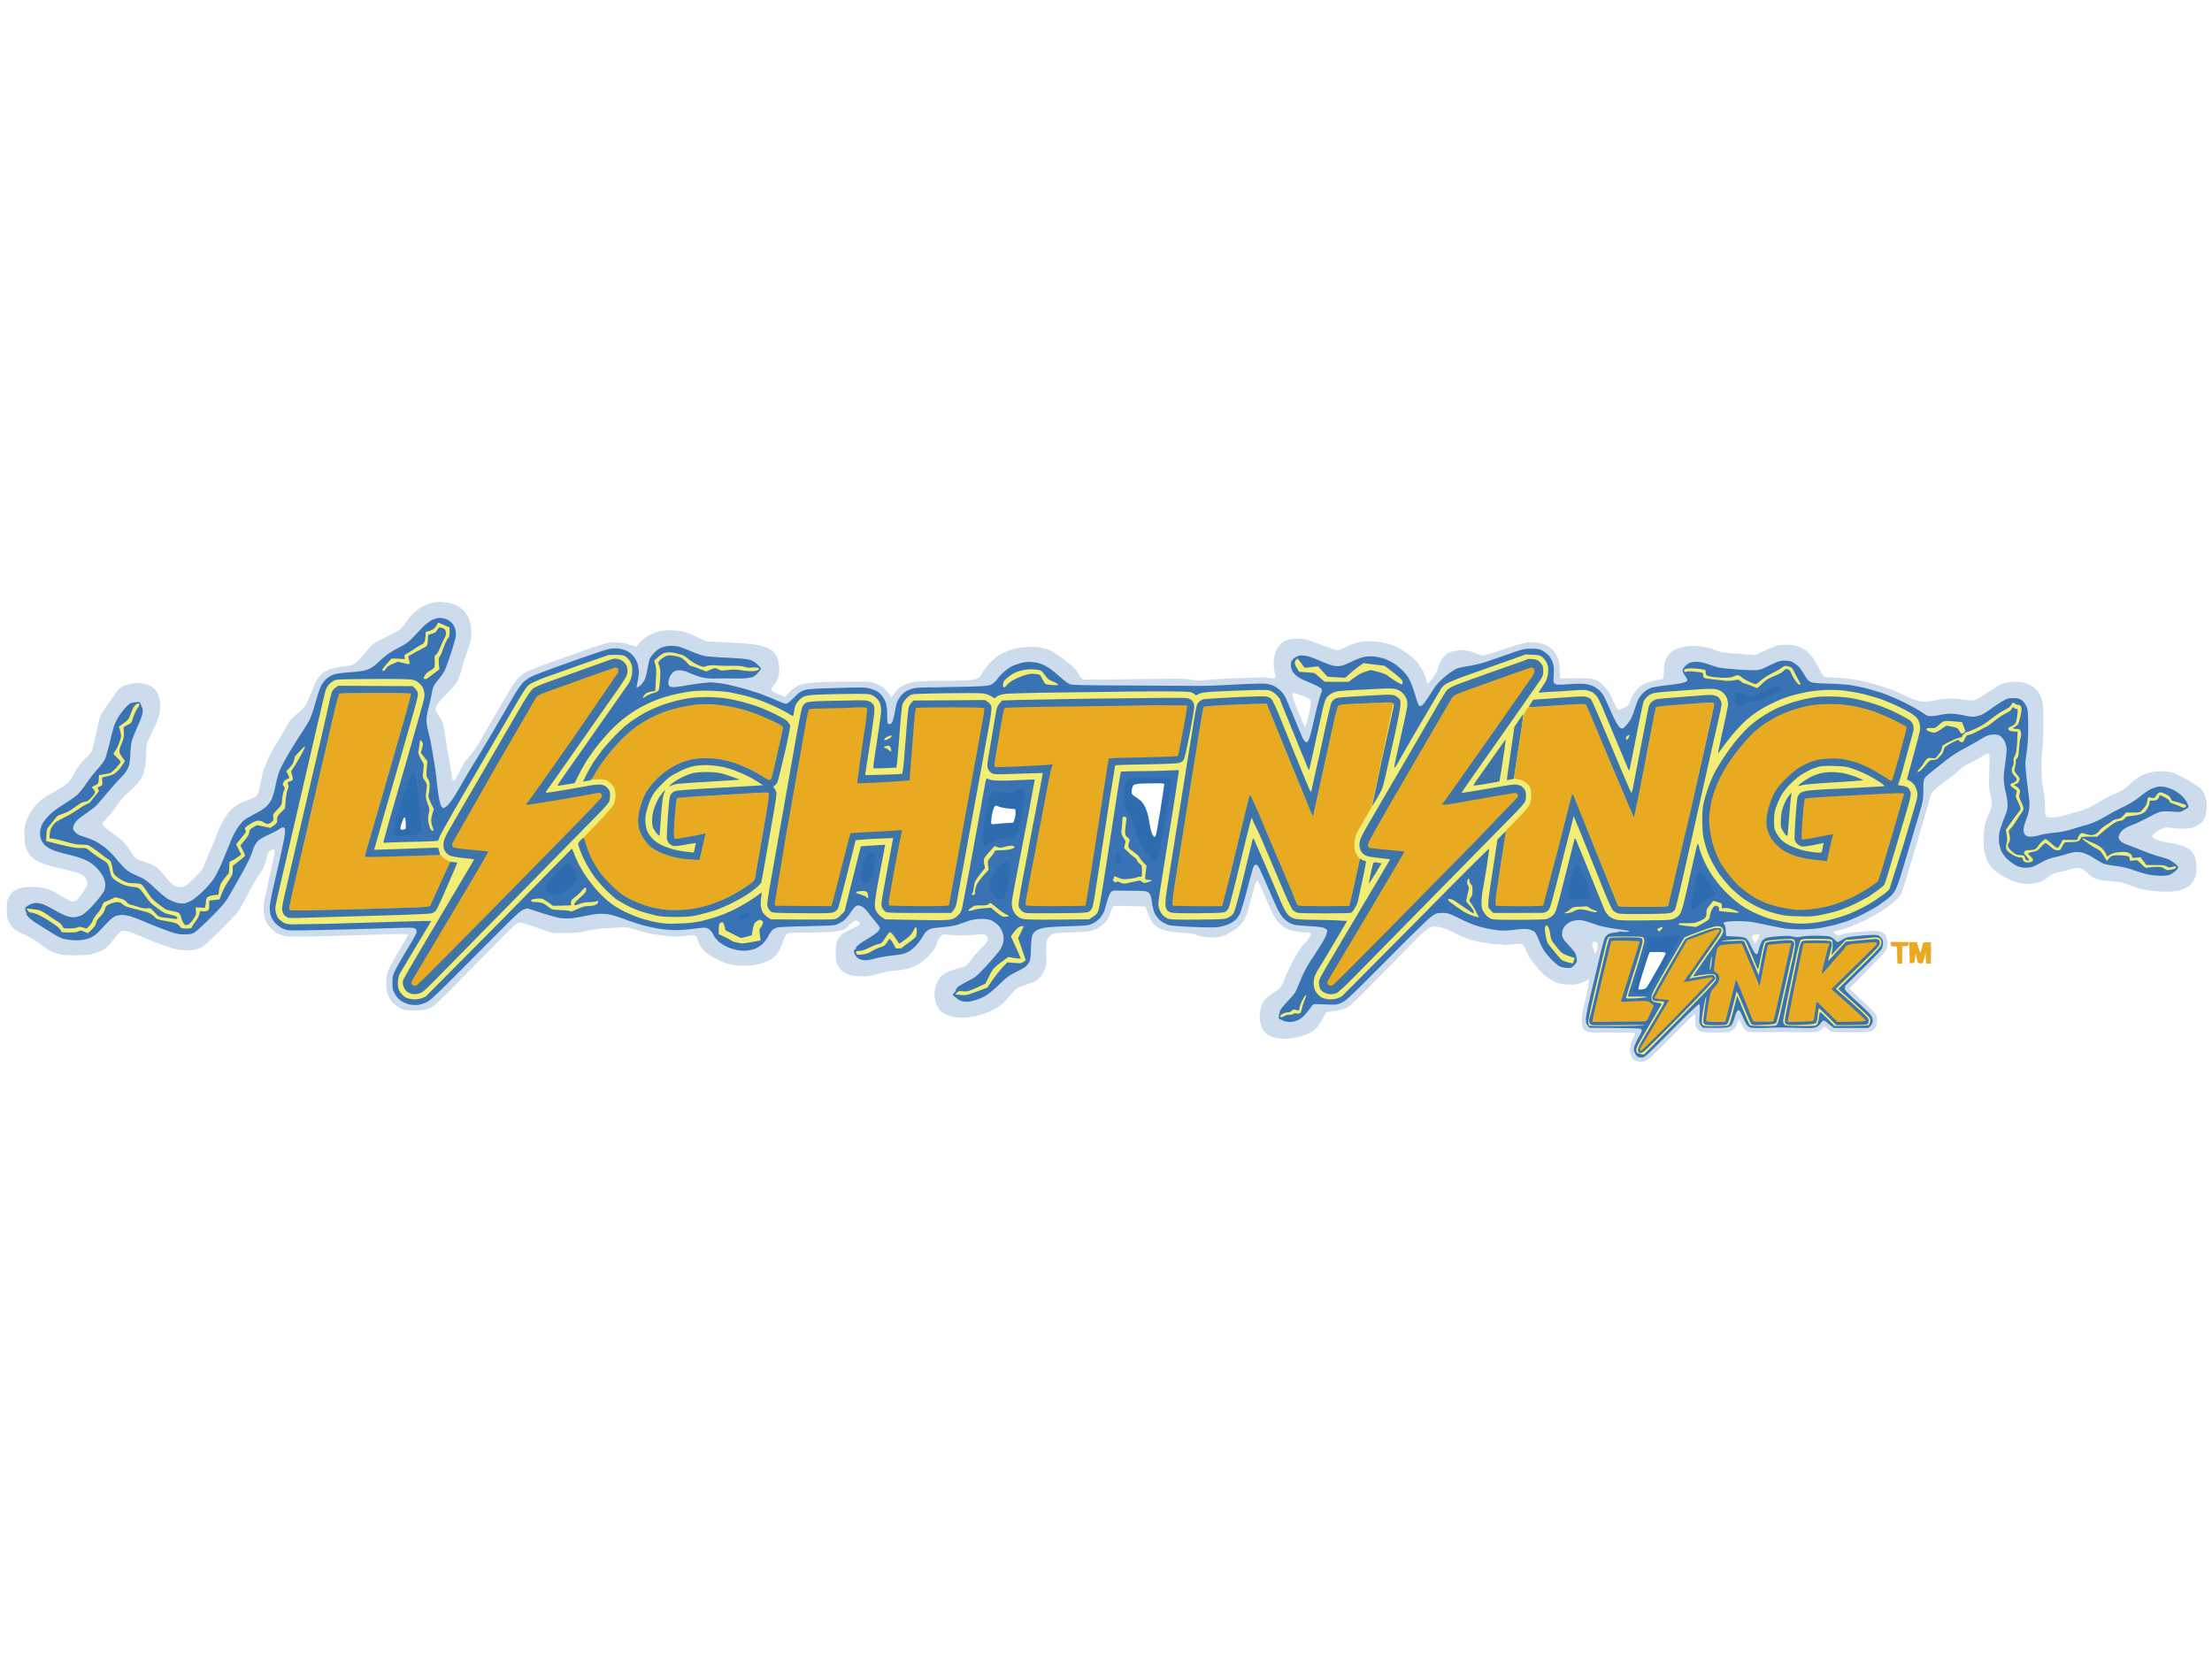 <?xml version="1.0"?>
<svg xmlns="http://www.w3.org/2000/svg" xmlns:v="https://vecta.io/nano" width="120" height="90" viewBox="0 0 2770 584"><style><![CDATA[.E{fill:#f2ed74}.F{opacity:.9}.G{fill:#2b68ae}.H{fill:#e7aa21}.I{opacity:.2}.J{fill:#0154a2}.K{fill-rule:evenodd}]]></style><g class="J"><path d="M2410.8 447.8c-.2.9 0 4.2.3 7.2l.6 5.5c.2-11.2.1-14.5-.1-14.5s-.6.8-.8 1.7zm-28.6 1l.2 10.7.6-20.5 7.5-.7-8.5-.3zm36.2-2.3c0 7.1.1 9.9.3 6s.2-9.7 0-13-.3-.1-.3 7z" class="I"/></g><path d="M2391.2 446.3l.3 13.2c6 0 6-.1 6.6-6.5.3-3.6.7-6.1.8-5.5s.4 1.7.6 2.5l1 4 .9 4c.2.9 1.6 1.6 3.4 1.7 3.2.3 3.2.3 5-7l1.7-7.2.5 14.5h6v-27l-9.5.5c-2.7 10.1-3.6 13.1-3.8 13.2-.1.2-1.1-2.9-2.2-6.7l-2-7h-9.6zm-23.2-10.8c0 2.2.5 2.5 3.8 2.8l3.7.2.5 21.5h6v-22c7.6 0 8-.2 8-2.5V433h-22z" class="H"/><g class="J"><path d="M2367.4 433.3c-.3.6-.4 2.1-.2 3.2.2 1.5 1.2 2.1 4.1 2.2l3.7.3.6 20.5-.1-21c-7-.5-7.5-.8-7.5-3 0-2.5 0-2.5 10.7-2.8l10.8-.3c-18.6-.3-21.7-.1-22.1.8z" class="I"/><path d="M550.5 7c3.9 0 9.7.7 13 1.5 3.3.9 7.8 2.6 10 3.9s5.5 3.9 7.4 5.7c1.8 1.9 4.4 5.5 5.7 8.2 1.3 2.6 2.8 7.7 3.3 11.5.5 4 .5 9.6 0 14-.5 4-2.8 12.4-5.3 18.9-2.4 6.5-5.1 15.2-6.1 19.3s-3.1 10.4-4.7 14c-2.4 5.2-5.3 8.9-14.8 18.5-9.6 9.7-12 12.8-12.9 16.3-1.1 4-.9 4.4 2.6 9.5 2.1 2.8 4.6 7.5 5.6 10.2 1 2.8 2.5 9.7 3.2 15.5.8 5.8 2.5 16.6 3.8 24a678.18 678.18 0 0 1 3.7 22c.6 4.7 1.5 9.2 2 10 .7 1.3 1 1.3 2.5 0 .9-.8 3.9-6 6.5-11.5 2.7-5.5 5.7-10.9 6.7-12s4.1-4.7 6.9-8 8.8-12.3 13.3-20l8.1-14.2c0-.2 4-6.9 8.8-15l16.7-28.7c4.6-7.9 10-15.8 12.6-18.5 2.6-2.5 6.8-5.8 9.5-7.3s17.3-7.1 32.4-12.6l45-16 22-7.3c2.5-.6 8.3-1.2 13-1.2 6.5.1 10.4.7 16.5 2.7 4.4 1.4 8.7 2.4 9.5 2.1s2.4-2 3.5-3.8 4.7-5 8-7.3c3.3-2.2 9.1-5.1 13-6.4 5.6-1.9 9.1-2.4 17.5-2.4 5.8-.1 13 .5 16 1.3 3 .7 10.9 3.8 29.5 12.5l16.5.8c9.1.4 22.8 1.2 30.5 1.8 8.8.6 17 1.8 22 3.2 4.5 1.3 10 3.5 12.3 5 3 2 4.9 4.4 6.9 8.5 1.8 3.9 2.8 8.1 3.1 12.8s-.1 8.9-1.2 12.7c-1 3.8-3 7.3-5.6 10.3-3.4 3.8-3.8 4.8-2.8 6.1.7.9 2.4 2.2 3.8 2.9s4.9 2.3 13 5.5l6.3-6.4c4.7-4.8 7.6-6.8 12.2-8.5 4.2-1.6 9.9-2.5 19-3.1 7.2-.5 25.4-1 40.5-1.2 25.8-.2 27.9-.1 34 1.9 3.6 1.2 8.4 3.6 10.8 5.2 2.3 1.7 5.6 5.2 10.5 12.6l1.9-2.5c1-1.4 3.2-4.2 4.8-6.3 1.8-2.2 5.5-4.9 9.3-6.7 3.4-1.6 9.1-3.4 12.7-3.9 3.6-.6 18.7-1.1 33.5-1.2s30.8-.5 35.5-1c4.7-.4 9.5-1.4 10.8-2.1 1.2-.7 3.9-4.2 5.9-7.8 2.1-3.6 6.7-9.4 10.3-13s9.2-8 12.5-9.7c3.3-1.8 9.8-4.4 14.5-5.8 5.3-1.6 12.1-2.8 18-3.1 5.2-.3 12.2-.1 15.5.4 3.3.6 8.7 2.1 12 3.3 3.5 1.3 10.4 5.6 16.5 10.2 5.8 4.4 12.4 9.8 14.7 12.1 2.4 2.2 5.3 6.2 6.5 8.8 1.3 2.6 3.2 5.1 4.3 5.5s10.5.7 21 .6l62.5-.8c36-.5 45-.3 52.5.9 6.8 1.1 10.9 1.3 17 .6 4.4-.6 23-1.7 41.3-2.5l34.5-1.1c.6.2 3.5.7 6.2 1 2.8.3 5.5.2 6.2-.2.8-.5.8-2.1-.3-6.2-.8-3-1.4-8.4-1.4-12s.8-9.2 1.8-12.5c1.2-4.2 3-7.3 6.2-10.8 3.5-3.7 5.7-5.1 9.8-6.3 2.8-.8 8.1-1.4 11.7-1.4s8.6.5 11.3 1.1c2.6.7 11.7 3.9 20.2 7.2s16.9 6 18.6 6.1c1.9.1 6.5-1.6 11.5-4.2 4.8-2.4 11.6-4.9 15.9-5.8 5.4-1.2 10.3-1.4 17.5-1 5.5.3 13.4 1.5 17.5 2.6 4.1 1.2 10 3.4 13 4.9s8.9 5.2 13 8.3 8.9 7.1 10.6 9c1.6 1.8 4.7 6 6.7 9.3 1.9 3.3 4.3 8.7 5.1 12 .9 3.3 1.8 6.2 2.1 6.5s1.5-.4 2.6-1.5c1.2-1.1 3.9-4.7 6.1-8 2.1-3.3 3.8-6.6 3.8-7.3 0-.6.9-3.6 2-6.5 1-2.8 3.6-7.2 5.7-9.6s5.4-5 7.3-5.8c1.9-.7 6.2-1.8 9.5-2.4 4.4-.8 7.8-.7 13 .2 3.8.7 9 2.3 11.5 3.7 2.5 1.3 6.1 2.4 8 2.3 1.9 0 13.4-3.4 25.5-7.6s25-8 28.8-8.6c4.4-.6 9-.5 13.4.1 3.8.6 9 2.1 11.8 3.4 2.7 1.3 6.7 4.4 8.8 6.7 2.1 2.4 4.7 6.9 5.9 9.9 1.5 4.1 2.1 8 2.3 24.8l19-.1c16.4-.2 19.8.1 24.5 1.7 4.1 1.4 7.1 3.5 11.5 8 4.8 4.8 6.9 8 10 15.1 2.1 4.9 4.7 10.2 5.7 11.7 1 1.6 2.4 2.8 3 2.8.7 0 3.4-.9 6-2 2.7-1.1 5.4-3 6.2-4.3.8-1.2 2.4-4.7 3.5-7.7 1.1-3.2 4-7.8 6.9-11q4.9-5.5 10.3-7.9c3-1.3 8.8-3 12.9-3.7l9-1.9c1.2-.4 1.5-2.3 1.5-8.7 0-4.6.6-10.3 1.3-12.8s2.9-6.5 5-8.9c2-2.4 5.4-5.2 7.4-6.2 2.1-1.1 6.8-2.6 10.5-3.5 5-1.2 9.4-1.5 16.8-1.1 5.5.3 12 1.3 14.5 2.1s7.7 2.6 11.5 4c6 2.2 9.9 2.7 48 5l11-5.2c6.1-2.8 13-5.6 15.5-6.3s8.1-1.2 12.5-1.2c4.7 0 10.1.7 13 1.6 2.7.9 7.1 3 9.7 4.7 2.7 1.6 6.9 5.8 9.4 9.2 2.5 3.5 6.6 10.3 9 15.3 3.7 7.3 5 9.1 7.2 9.6 1.5.4 7 .7 12.2.8s14 .8 19.5 1.6 15.6 2.9 22.5 4.6 17 4.7 22.5 6.6 14.7 5.7 20.5 8.5c5.8 2.7 13 5.9 16 6.9 3 1.1 8 1.9 11 1.9s9.8-.9 15-2c5.5-1.2 13.3-2 18.5-2 4.9 0 12.4.7 16.5 1.5s9.3 1.1 11.5.8c2.7-.4 8-3.4 16.5-9.1 6.9-4.7 15-9.7 18-11.1 4.2-1.9 7.6-2.6 14.5-2.9 6.4-.3 10.7.1 15 1.2 3.3 1 8.1 3.3 10.7 5.2 2.7 1.8 5.9 5.3 7.2 7.6 1.4 2.4 3.2 7 4.1 10.3 1.2 4.7 1.5 11 1.4 29 0 13.2-.7 26.8-1.4 32-.8 5.4-1.2 14.9-1 23.5.2 8 .5 15.6.8 17a137.08 137.08 0 0 1 1.1 6c.3 1.9.8 6 1.2 9l1 7c.1.8.3 5.4.3 10.2.1 6.4.5 9.2 1.6 10.3 1 1 3.5 1.5 7.2 1.5 3.2 0 9-.8 12.8-1.9 3.8-1 12.6-3.5 19.5-5.5 10-3 14.8-5.1 24-10.6 6.3-3.8 14.4-8.2 18-9.8l11-4.8c2.5-1 8-5.2 12.5-9.4 4.4-4.2 10.5-8.8 13.5-10.2 3-1.5 8.2-3.4 11.5-4.3 3.3-.8 9.6-1.5 14-1.5s10.5.7 13.5 1.6c3 .8 11.6 5 19 9.2 7.4 4.1 15.1 9.2 17 11.1 2.1 2.1 4.4 6 5.5 9.1 1.2 3.4 1.9 8.2 1.9 12.5-.1 3.9-.6 8.8-1.2 11s-2.1 5.6-3.4 7.5c-1.5 2.2-4.5 4.6-8.3 6.5-5 2.5-7.5 3.1-14.5 3.3-4.7.2-12-.1-16.3-.7-7-1-8.1-.9-12.5 1-2.6 1.1-6.4 3.4-8.5 5-2 1.6-3.7 3.3-3.7 3.9s1 1.9 2.2 3c1.3 1.1 5.2 2.7 8.8 3.5s9.4 1.9 13 2.5 9.2 2 12.5 3c3.3 1.1 7.8 3.2 10 4.8 2.7 1.9 4.8 4.6 6.5 8.3 2 4.4 2.4 7 2.4 14.4.1 7.6-.3 9.9-2.5 14.5-1.4 3-4.1 6.7-6 8.2-1.8 1.5-5.9 3.7-8.9 4.9-4 1.5-8.5 2.3-16.5 2.6-7.1.3-15.3-.1-23.3-1.1-9.5-1.2-14.9-2.6-24.5-6.2-10.8-4.1-13.5-4.7-23.7-5.4-6.3-.4-13.5-1.3-16-2s-6.1-2-8-3-4.4-2.8-5.5-4c-1.1-1.3-3.8-3.6-6-5.2-2.6-1.9-5.2-2.8-7.5-2.8-1.9 0-6.2.9-9.5 1.9-3.3 1.1-8.9 2.4-12.5 3.1s-7.7 1.8-9.3 2.6c-1.5.8-5.1 3.2-8 5.4-2.8 2.1-7.7 4.6-10.7 5.5-3 .8-8.7 1.5-12.5 1.5s-9.6-.7-12.8-1.5c-3.1-.8-8.5-2.9-12-4.6-3.4-1.8-8.7-4.8-11.7-6.9-3-2-7-5.3-8.8-7.4-1.7-2-4.1-5.4-5.2-7.6s-2.7-6.8-3.5-10.3-1.5-10.9-1.5-17.2c0-6.1.6-13.9 1.4-17.5.7-3.6 3-10.1 5.1-14.5 2.7-5.9 3.7-9.3 3.7-13-.1-2.8-.9-8.2-1.8-12-1.4-5.5-1.8-10.1-1.5-21l.5-21.5c.1-6.8-.1-7.5-1.9-7.8-1.1-.2-4.7 1.4-8 3.6-3.3 2.1-10.1 5.8-15 8.1-6.4 3-10.5 5.8-14 9.4-2.8 2.9-8.6 7.6-13 10.6s-11 8.2-14.7 11.5c-5.8 5.3-6.9 6.8-7.9 11.1-.6 2.7-3.1 12-5.6 20.5l-12.9 44-12 40c-1.9 6.3-4.3 13.3-5.3 15.5s-3.7 5.9-6.2 8.3c-2.4 2.3-8.5 7.2-13.4 10.7-4.9 3.6-15.8 9.9-24 14.1-8.3 4.1-19.1 8.8-24 10.4l-13.3 3.9c-2.3.6-4.2 1.4-4.2 1.8 0 .5 1.4 1.7 3.2 2.7 3.2 1.9 3.4 1.9 7.3.1 2.6-1.1 9.2-2.3 18.5-3.1 8-.7 17.9-1.4 22-1.4 6.2 0 8.1.3 11 2.3 2.8 1.8 3.8 3.4 4.9 7.7 1.1 4.4 1.2 6.5.2 10.5-1 4.7-2.5 6.4-24.1 28l-23 23.5c-.1.3 7 7 15.6 15 8.7 8 16.4 15.6 17.3 17 .9 1.5 1.5 4.8 1.5 8s-.7 6.8-1.7 8.7-3.2 3.9-5.2 4.8c-2.7 1.2-8.2 1.5-25.3 1.6-11.9 0-22.8-.4-24.2-.9s-4-2.2-9.1-6.7l-2.7 2.7c-1.5 1.5-4 3.2-5.7 3.8-2 .7-9.6 1-22.3.8l-24.4-.2-22.1.2c-10.7.1-17.5-.2-18.9-.9-1.3-.6-3.1-1.9-4.2-2.8-1-.9-2.9-4-4.2-6.9-1.3-2.8-2.6-5.2-2.9-5.2s-1.2 2.1-2 4.7c-.8 2.7-2.5 5.8-3.7 6.9-1.3 1.2-3.4 2.7-4.8 3.4-1.7.8-7.7 1.2-18.5 1.2-11.4 0-16.8-.4-18.9-1.3-1.6-.8-3.8-2.5-4.8-3.9-1.5-2-1.9-4.2-1.8-10.3 0-4.2-.3-7.7-.8-7.7-.4-.1-13.6 13-29.5 29-22.6 22.9-29.5 29.2-32.5 30.1-2 .6-5.7.9-8.2.5-2.5-.3-5.5-1.5-6.8-2.6-1.2-1.1-2.7-3.7-3.3-5.8-.7-2.1-.9-6-.5-9.2.3-3.1 1.9-8 3.6-11.3 1.6-3.1 2.8-6.2 2.5-6.7-.3-.6-10.7-.9-28.8-.8-22.7.2-28.9-.1-31.6-1.3-1.8-.7-4-2.6-4.7-4.2-.8-1.5-1.4-5.9-1.4-10.2 0-5.4 1.2-12.7 4.5-26.3 2.5-10.3 4.5-20.2 4.5-25.2l-2.8 1.9c-1.5 1-5 2.6-7.7 3.6-3.3 1.2-7.9 1.7-13.5 1.7-5.3 0-10.7-.7-14.5-1.9-3.3-1-8.3-3.3-11-5-2.8-1.7-7.9-6.2-11.5-10-3.6-3.7-8.4-9.5-10.7-12.8-2.2-3.3-5.3-8.7-6.7-12-1.5-3.3-3.5-6.8-4.4-7.8-1.5-1.7-2.6-1.8-9.7-1.1-4.4.4-9.9.8-12.2.8-2.4.1-4.3-.1-4.3-.4s-1.5-.3-3.3-.1c-1.7.1-8.2-.4-14.2-1.4-6-.9-14.6-2.5-19-3.6-4.8-1.2-13.6-4.7-22-8.9-10.8-5.4-15.6-7.2-21-7.9-6.5-1-7.4-.9-12 1.4-3.2 1.5-8.3 5.8-14.5 12.2l-46.5 47.4c-30.4 30.8-38 38-42.5 40.2-3.3 1.6-8.7 3.1-13.5 3.7l-10.3 1.5c-1.6.4-3.2 2.6-5.9 8.2-2.2 4.7-5.5 9.6-8.2 12.3-3.1 3.1-6.9 5.5-11.6 7.4-3.8 1.5-10.3 3.4-14.3 4.2-3.9.8-10.2 1.4-14 1.4-3.7 0-9.2-.7-12.2-1.5s-7.2-2.6-9.3-4c-2-1.4-4.6-4.2-5.6-6.3-1.1-2-2.4-6.6-3.1-10.2-.9-5.3-.8-7.8.4-14 1-4.6 2.7-9.1 4.4-11.5 1.5-2.2 5.7-5.9 9.2-8.1 3.6-2.3 8-5.5 9.8-7 2.3-2.1 4.2-5.5 6.6-11.9 1.8-4.9 6.6-15.3 10.7-23 5.4-10.3 8.9-15.7 13.4-20.5 3.4-3.6 6.9-8 7.8-9.8.9-1.7 1.5-3.6 1.2-4.2s-2.4-1-4.8-1c-2.3 0-7.4-.5-11.2-1-3.8-.6-9.2-1.8-11.9-2.8-2.9-1-7.2-3.8-10.4-6.7-4.3-3.9-6.5-7.2-10.2-15-2.7-5.5-6.9-14.9-9.4-21-2.6-6.1-5.4-12.5-6.4-14.4-.9-1.9-2.2-3.6-2.7-3.8s-1.3.4-1.6 1.4c-.4 1-2.2 7.2-4.1 13.8-2 6.6-4.3 15.1-5.3 19s-3 9.5-4.4 12.5-4.4 7.3-6.6 9.5-6.9 5.7-10.5 7.7-8.5 4.4-11 5.3c-2.6.9-7.9 1.6-12.5 1.7-4.6 0-11-.7-15-1.7-3.8-1-7.7-2.1-8.5-2.6-.8-.4-8.1-1.2-16.3-1.8-9.7-.7-16.8-1.8-21-3.2-3.4-1.1-7.7-3.2-9.5-4.5-1.7-1.3-4.4-4.3-6-6.6-1.5-2.2-3.8-7.3-7.7-18.3l-20-.6c-17.6-.5-20.1-.4-21.2 1-.6.9-1.7 3.6-2.3 6.1-.7 2.5-2 6.1-3 8-.9 1.9-4.2 5.7-7.1 8.3-3.9 3.5-7.2 5.4-11.9 6.8-5.2 1.6-10.9 2.2-28 2.8-19.3.6-21.8.9-24.5 2.8-1.7 1.1-3.8 3.6-4.8 5.7-1.4 3-1.7 6-1.5 17.8.3 12.2 0 15.1-1.7 19.7-1.1 2.9-3.6 7.1-5.5 9.4-1.9 2.2-5.1 4.8-7 5.7-1.9 1-6.7 2.8-10.5 4-3.8 1.3-8.7 3.1-10.8 4.1-2.3 1.2-6.3 5.2-10.5 10.5-4.1 5.2-9 10.1-12.7 12.7-3.3 2.2-9.7 5.6-14.3 7.4-4.5 1.8-11 4-14.5 4.7-3.4.8-9.4 1.8-13.2 2.1-4.1.4-9.7.2-13.5-.5-3.6-.7-8.8-2.2-11.5-3.5-2.8-1.2-6-3.3-7.2-4.6s-3.1-4.4-4.2-6.9c-1-2.5-2.2-6.8-2.6-9.5-.5-3-.2-7.4.5-11 .7-3.3 2.1-7.6 3-9.5 1-1.9 3.1-4.8 4.6-6.3 1.6-1.6 5.1-3.9 7.9-5.2 2.7-1.2 8.6-3.3 13-4.5s9-2.8 10.2-3.6c1.3-.8 4.7-4.7 7.6-8.7 2.9-3.9 8.5-10.3 12.5-14.2 5.9-5.8 7.1-7.6 7.2-10.3 0-2.4-.6-3.6-2.8-4.9-2.3-1.4-3.8-1.5-10.2-.8-4.1.5-12.7 1-19 1s-14.3-.3-17.8-.8c-5.7-.6-6.4-.5-9 1.7-1.5 1.3-3.3 4.3-4 6.7-.8 2.4-2.6 6.6-4 9.3-1.5 2.7-5.7 7.6-9.3 11s-9.2 7.5-12.5 9.3c-3.2 1.7-8.4 3.8-11.4 4.6s-9.8 1.8-15 2.2c-5.8.4-14.6 2.1-22.5 4.2-11.8 3.2-13.9 3.5-23 3.1-7.8-.3-11.2-1-15.4-2.9-3-1.3-6.8-4-8.6-5.9-1.7-1.9-3.8-5.3-4.6-7.5-.9-2.5-1.4-7.7-1.4-14 .1-8 .5-10.9 2.2-14.5 1.1-2.5 3.6-5.8 5.4-7.4 1.9-1.6 7.4-4.8 12.4-7.1 5.3-2.4 9.3-4.9 9.8-6.1.5-1.3.2-2.3-1-3.1-1-.7-2.6-1.3-3.6-1.3-.9 0-3.4 1.5-5.4 3.2l-6.2 5.6c-1.4 1.3-4.2 2.7-6.1 3.2s-6.7 1.4-10.5 2c-3.8.5-17.7 1-30.8 1-13 0-24.7.4-26 .9s-3 2.7-4.3 5.7l-4.5 11.3c-1.3 3.5-4 8.2-6 10.5-2.1 2.4-6 5.2-9.5 6.8-3.2 1.5-8.6 3.4-11.9 4.3-3.3.8-10.3 1.7-15.5 2-5.2.2-12.1-.1-15.3-.6-3.1-.5-7.8-1.6-10.5-2.5-2.6-.9-8.3-3.4-12.7-5.5-4.4-2.2-10.3-6.1-13.2-8.7-3.2-2.9-6.2-6.8-7.7-10.2-1.4-3-2.6-6.3-2.6-7.3 0-.9-.9-2.1-2-2.7-1.3-.7-5.7-.6-13.3.2-8.6.9-14 .9-23.2 0-6.6-.7-15.1-1.9-19-2.7s-12.9-3.1-20-5.1c-11.4-3.2-13.8-3.6-19-2.9-3.3.4-10.7.9-16.5 1.1s-10.7.6-10.9.9-1.6.5-3 .5-7.7 1.1-13.9 2.5c-9.7 2.2-13.1 2.5-40.7 1.9l-20-6.8c-18.5-6.3-20.2-6.7-23-5.5-1.6.7-8.7 7-15.6 13.9l-51 51.6c-35.8 36.5-38.8 39.3-44.4 41.5-5.2 2-7.7 2.4-18.5 2.4-11.3 0-13-.2-17.5-2.5-2.8-1.3-6.8-4.3-9.1-6.5-2.4-2.4-4.9-6.3-6.3-10-1.8-4.5-2.4-8.1-2.4-14.5 0-5.2.6-10.7 1.6-14.3 1-3.3 6.6-13.9 13.7-25.7 6.6-11 12-20.6 12-21.3 0-.9-6-1-28.7-.4l-57.8 1.8-47 1c-15.6.1-18.9-.2-24.8-2-5-1.6-8-3.3-12-6.9-3.3-3.1-6.1-6.9-7.6-10.3s-2.5-8.1-2.8-12.9c-.4-4.9 0-10.1 1-15l7.2-32c3-13.5 5.5-25.7 5.5-27.3 0-1.9-.5-2.7-1.8-2.7-.9-.1-2.8.8-4.2 1.8-1.8 1.4-3 3.8-4.3 9.3-1 4.1-2.6 9.2-3.6 11.4-.9 2.2-3.7 6.7-6.1 10s-8.4 13.6-13.4 23c-4.9 9.4-10.3 19-11.9 21.5-1.7 2.5-12 13.4-22.9 24.2-13.6 13.6-21.1 20.4-24.1 21.7-2.3 1-5.8 2.2-7.7 2.6s-7.3.8-12 .7c-7.6 0-10.2-.6-25.5-5.7-9.3-3.1-21.9-8-28-10.8-6.1-2.7-13-5.6-15.5-6.4-2.5-.7-6-1.3-7.9-1.3-2.6 0-4.2.9-7 3.8-2 2.1-5.5 6.4-7.9 9.5-2.3 3.1-6.1 7.1-8.5 8.8-2.3 1.6-7.8 4.2-12.2 5.6-7.2 2.3-9.6 2.6-24.5 2.7-13.4.1-17.6-.3-22.5-1.8-3.3-1-7.8-2.7-10-3.8-2.2-1.2-7.4-4.8-11.5-8-4.5-3.6-11.9-8.1-18.5-11.2-6.1-2.8-12.7-6.5-14.8-8.1-2.3-1.8-5-5.3-6.5-8.5-2.4-4.9-2.7-6.7-2.7-16 0-9.2.3-11.1 2.5-15.4 1.4-2.8 4-6 6-7.3 1.9-1.3 5.7-3 8.5-3.9 3.1-.9 8.6-1.5 14.5-1.5 5.5 0 12 .7 15.5 1.6 3.3.9 8 2.5 10.5 3.6s8.3 4.5 13 7.4c6 3.8 9.5 5.5 12 5.5 2.6 0 4.2-.7 6.1-2.7 1.4-1.6 4.6-5.7 7.1-9.3s4.8-7.5 5.2-8.8c.3-1.2 0-3.7-.8-5.5-.7-1.7-2.4-4.2-3.7-5.4s-4.4-2.9-6.9-3.8-11.3-3.2-19.5-5.1c-8.3-1.9-18.6-4.7-23-6.2s-10.1-4.3-12.7-6.2c-2.5-1.9-5.5-4.9-6.5-6.5-1.1-1.6-2.8-5.3-3.9-8-1.3-3.6-1.8-7.9-1.8-15.5-.1-8.3.4-11.9 2.1-17 1.3-3.6 4.1-9.3 6.3-12.8 2.2-3.4 6.4-8.6 9.4-11.5 3.5-3.4 9.7-7.6 18.2-12.2 7.1-3.8 14.9-8.9 17.4-11.1 2.8-2.6 6.4-7.6 9.5-13.5 3.8-7.2 6.8-11.3 13-17.4 7.1-7 8.2-8.7 9.7-14 .9-3.3 3.1-12.8 4.8-21 1.7-8.3 4-17 5.1-19.5 1.2-2.5 4-7 6.3-10s6.3-8.7 8.7-12.5c2.5-3.9 5.8-8.3 7.5-9.9 1.6-1.5 4.7-3.6 6.9-4.6 2.2-1.1 6.9-2.4 10.5-2.9 4.6-.8 8.2-.8 12.5 0 3.3.6 7.6 1.9 9.5 2.9s4.7 3.1 6.2 4.7c1.5 1.5 3.4 4.6 4.1 6.8.8 2.2 1.8 6.7 2.2 10 .4 4 .2 8.5-.9 13.5-1 4.9-3.6 11.7-7.5 19.5-3.3 6.6-6.7 14-7.6 16.5-.9 2.7-1.5 7.8-1.5 12.7 0 4.6-.5 11.8-1 16-.7 4.7-2.2 10.2-4 13.8-1.5 3.3-5 8.2-7.7 11-2.6 2.7-7.5 7.3-10.8 10.1-3.5 2.9-8.7 9-12.5 14.5-3.5 5.2-9.3 12.4-12.7 16.1-3.5 3.8-6.3 7-6.3 7.3s.4 1.3.9 2.2c.4 1 5.3 5 10.7 8.9 5.5 3.9 11.9 8.9 14.2 11 2.4 2.2 6.7 7.7 9.6 12.4 3.7 6.1 6.1 9 8.6 10.2 1.9 1 6.9 2.8 11 4s9.5 3.6 12 5.3c2.4 1.6 7.8 7.2 12 12.3 4.1 5.2 9.1 10.2 11 11.2 1.9 1.1 5.3 1.9 7.5 2 2.4 0 5.4-.9 7.5-2.1 1.9-1.2 7.3-6 12-10.8 7.3-7.4 8.9-9.7 11.4-16.1 1.6-4.1 4.8-11.8 7.1-17s6-14.2 8.1-20 6-14.1 8.7-18.5c2.6-4.4 6.7-9.9 9-12.3 2.3-2.3 6.2-5.3 8.7-6.6 2.5-1.4 7.6-3.7 11.5-5.1 3.9-1.5 8.1-3.3 9.5-4 1.4-.6 3.2-3 4.2-5.1.9-2.1 2.3-8 3.2-12.9.8-4.9 2.5-12.2 3.7-16s4.4-11.5 7.2-17c2.7-5.5 7.2-13.6 10-18 2.7-4.4 7.2-12.1 9.9-17 2.8-4.9 6-10.1 7.2-11.4 1.1-1.3 5-4.7 8.6-7.6 4-3.3 7.8-7.5 10-11.1 1.9-3.2 5.4-11.1 7.8-17.4s5.7-13.3 7.4-15.5 4.5-5.1 6.2-6.5 5.6-3.5 8.6-4.7 10.2-2.7 16-3.3c5.8-.7 11.4-1.7 12.5-2.3s3.7-2.4 5.8-4.1 6.7-6.7 10.2-11.1c3.4-4.4 8-9.3 10.1-11 2.2-1.6 10.2-5.9 17.9-9.6 9.2-4.4 15.1-7.8 17.1-10 1.7-1.9 5.1-6.3 7.6-9.9s6.5-8.1 8.9-10.1 6.2-4.8 8.4-6.2c2.2-1.5 6.7-3.6 10-4.6 3.5-1.2 9-2 13-2.1zm1075.1 137c4.4 10.7 8.4 19.4 8.9 19.3.6-.1 2.5-7.1 4.4-15.5 2.7-12.2 3.1-15.8 2.2-17.6-.8-1.5-3.7-3.2-9.3-5.3l-10.4-3.6c-1.5-.3-2.4.1-2.9 1.3-.5 1.3 1.7 8.1 7.1 21.4zm-204.3 91.5c-1.5.3-2.7 1.6-3.3 3.7-.6 1.8-1 4.5-1 6 0 2.2 1 3.5 4.8 6 2.6 1.7 5.8 4 7 5.2 1.3 1.2 3.5 4.2 4.8 6.8 1.3 2.7 3.1 7.6 3.9 11 .8 3.5 1.9 9.3 2.5 13 .5 3.8 1.9 8.6 3 10.8s2.5 3.8 3 3.5c.6-.3 1.4-2.2 2-4.3.5-2 3-16.2 5.5-31.5l4.5-29.7c0-1.9-.6-2-14.7-1.9-8.2.1-15.9.3-17.3.6-1.4.2-3.5.6-4.7.8zM1241.9 275c-.7 4.1-.9 8.3-.6 9.2.5 1.3 1.4 1.6 3 1.3 1.2-.3 7.3-.9 13.5-1.3l11.2-.7c2.4-6.2 3-10 2.8-12.5l-.3-4.5c-12.4-1.1-17.7-2.1-19.7-2.9-2.1-.9-4.2-1.6-4.8-1.6-.5 0-1.6 1.2-2.4 2.7-.8 1.6-2 6.2-2.7 10.3zM502 287c-.9 3.6-.9 4.6.2 5.1.7.4 2.4.4 3.8 0 2.4-.7 2.5-1 2.2-7.7-.2-3.8-.7-7.3-1.1-7.7-.3-.5-1.4.7-2.3 2.5s-2.1 5.3-2.8 7.8zm1692 139c0 1.1.8 3.6 1.8 5.5.9 2 1.9 3.5 2.2 3.5s1.7-2.5 3.3-5.5c1.5-3 2.7-5.7 2.7-6s-.8-.4-1.7-.3c-1 0-3.3.3-5 .5-2.5.2-3.3.8-3.3 2.3zm-199.8 8.7c-.8-.5-.7.8.4 4.5.9 2.9 2 6.2 2.4 7.3.5 1.6 1 1.1 2.3-3 1-2.8 1.6-6.2 1.5-7.6-.2-2.3-.8-2.7-3.7-3.1-3-.3-3.4-.1-2.6 1.2.7 1.1.6 1.3-.3.7zm70.4 13.7c-.7 1.7-4.1 12.1-7.5 23.1-3.5 11-5.9 20.3-5.4 20.7.4.4 2.8.4 5.1 0 4-.6 4.7-1.2 7.7-6.2 1.8-3 7.4-12.7 12.4-21.5s9.1-16.7 9.1-17.5c0-1.2-1.8-1.5-10.1-1.6h-10z" class="I K"/></g><path d="M551 27c2.5 0 6.3.9 8.5 1.9 2.2.9 5.2 3.2 6.8 4.9 1.5 1.8 3.1 4.9 3.7 6.9.5 2.1 1 5.5 1 7.5 0 2.1-2.5 11.6-5.6 21.1-3.1 9.4-6.7 19.4-7.9 22.2-1.2 2.7-4.2 7.4-6.6 10.4-2.4 2.9-5.4 6.8-6.6 8.5-1.4 1.8-2.7 5.9-3.4 10.1-.6 3.8-2.4 11.9-4 18s-2.9 13.6-2.9 16.8c0 3.1 1.1 9.9 2.5 14.9 1.4 5.1 3.4 14.7 4.5 21.3l3.5 21c.8 4.9 1.9 13.9 2.5 20s1.8 14.8 2.6 19.5c.9 4.7 2.2 9.5 3 10.7.8 1.3 2 2.3 2.6 2.3.7.1 2.6-1 4.2-2.2 1.6-1.3 5.1-5.4 7.6-9.3 2.6-3.8 8-12.8 12-20 4.1-7.2 11-18.8 15.5-26s15.5-25.6 24.5-41l23.9-41c4.1-7.2 9.6-15.1 12.1-17.6s7.4-5.9 11-7.7c3.6-1.7 24.8-9.7 47.3-17.7 22.4-8 43.7-15.2 47.5-16.1 4.5-1.1 8.8-1.4 13-1 3.4.3 8.3 1.6 10.9 2.9 2.5 1.2 6.3 4 8.2 6.3 2 2.2 4.4 6.5 5.4 9.5.9 3 1.7 7.7 1.7 10.4 0 2.8-.7 8.2-1.5 12l-1.5 7.3c0 .1.5.2 1 .2s2.4-1.2 4.1-2.7c1.8-1.6 4-4.5 5-6.5 1.1-2.1 2.6-7.7 3.4-12.5.9-4.9 2.1-10.6 2.7-12.8.8-2.4 3.2-6 6.3-9.1q5-5 10-6.7c2.8-1 7.7-1.7 11-1.7s7.8.5 10 1.1 8.7 3.1 14.5 5.6 13.4 5.1 17 5.9c3.6.7 16.6 1.8 29 2.3 14.4.7 24.4 1.6 27.8 2.6s6.7 2.9 9.7 5.8c2.5 2.3 4.5 4.7 4.5 5.2s-1.9 3.1-4.2 5.6c-3.7 4-5.1 4.8-10.3 5.9-3.3.7-11 1.1-17 .9-6-.1-16.9-.2-24 0-10.4.1-14.4-.2-20-1.8-3.9-1.1-10.1-3.4-14-5.1-4.7-2.2-8.7-3.3-12-3.3-3.4-.1-5.9.5-7.8 1.8-1.6 1.1-3.7 3.8-4.8 6-1 2.2-1.9 5.7-1.9 7.8 0 3.1.4 3.9 2.8 4.9 2.2 1 6 .7 22.7-2.1 11.1-1.9 23.3-3.3 27.5-3.3 4.1.1 12.2 1 18 2.1s16.8 3.8 24.5 6 18.3 5.6 23.5 7.6 13.4 5.4 18.3 7.6c5.9 2.6 9.4 3.7 11 3.3 1.2-.4 5.3-3.9 9.2-7.9 5.6-5.7 8.1-7.5 12.5-8.9 4.6-1.5 11.5-2 40.5-2.8 31.5-.9 35.7-.9 41.5.6 3.6.9 8.1 2.7 10 3.9s4.7 4 6.3 6.2c1.5 2.2 3.5 6.3 4.3 9 .8 2.8 1.4 8.9 1.4 13.8 0 4.8.2 9.4.5 10.2s1.4 1.5 2.5 1.5c1.2 0 2.6-1.1 3.4-2.7s2.2-7.1 3.1-12.3 2.3-11.1 3.1-13c.9-1.9 2.6-5 4-6.7 1.3-1.8 4.1-4.4 6.2-5.8 2-1.4 6.2-3.2 9.2-4 4-1.1 11.3-1.5 27-1.5l44.5-.9c19.4-.7 23.6-1.1 26.9-2.7 2.1-1.1 5.3-3.9 7.1-6.4s5.7-6.7 8.6-9.3c3-2.7 7.7-5.9 10.4-7.3 2.8-1.3 7.9-3.1 11.5-4 4.3-1.1 8.7-1.5 13-1.1 3.6.2 8.5 1.2 11 2.1s6.9 3.1 9.8 4.8c2.9 1.8 9.5 7 14.5 11.6 6.1 5.5 10.6 8.7 13.2 9.5 2.9.9 24.3 1.2 77.5 1.4l82.5.5c5 .1 24.5-.5 43.5-1.6 19-1 37.2-1.5 40.5-1.2 3.3.4 7.8 1.5 10 2.5 2.2.9 5.7 3.3 7.9 5.2 2.1 1.9 4.9 5.2 6.2 7.4s6.4 14.1 11.5 26.5l10.9 26c1 1.9 2.5 4.2 3.5 5 1.6 1.4 1.9 1.3 3.6-1 1.1-1.4 3.1-7.7 4.5-14l5.9-25c1.8-7.4 4.2-16 5.3-19 1.8-4.7 1.9-5.8.7-7.5-.7-1.1-7-4.3-14.6-7.5-10.1-4.1-14.4-6.5-17.6-9.5-2.8-2.7-4.5-5.4-5.3-8.5-.8-3.2-.8-5.4-.1-7.7.7-2.1 2.5-4.2 5.1-5.8 2.5-1.5 5.4-2.5 7.8-2.5 2 0 5.5.5 7.7 1s10.1 3.4 17.5 6.6c11.1 4.6 14.6 5.7 19.5 5.8 5.3.1 7.3-.6 17-5.1 6-2.9 13.5-5.8 16.5-6.4s8.4-.9 12-.6 9.4 1.5 13 2.7 9.4 4 12.9 6.3 8.9 6.9 12 10.2c3.9 4.2 6.6 8.3 8.8 13.5 1.7 4.1 4.5 12.2 6.2 18s3.7 10.8 4.4 11.2c.6.4 2 .2 3-.3.9-.5 3.7-3.7 6-7.1 2.4-3.5 6-9 8-12.3 1.9-3.3 5.9-8.3 8.9-11.2 2.9-2.9 7.8-7.1 10.8-9.4 3-2.2 7.2-4.9 9.3-6 2-1 8.8-2.6 15-3.5 6.1-.9 15.7-3.1 21.2-4.9l29.5-10.1c18.5-6.5 19.9-6.8 28.5-6.8 7.7 0 9.7.3 14 2.5 2.8 1.5 6.5 4.4 8.3 6.5s4 6.4 4.9 9.4c1.2 4.1 1.4 7.8.9 14.8-.6 8.8-.5 9.3 1.7 10.7 1.9 1.4 4.2 1.5 17.7.5 9.4-.6 17.7-.7 21-.1 3 .5 7.4 1.8 9.8 3 2.3 1.1 5.8 3.7 7.7 5.6s4.3 5.2 5.4 7.3c1 2 4.4 9.6 7.6 16.7 3.1 7.2 6.9 14.9 8.4 17.2 1.4 2.3 3.4 4.7 4.4 5.2a3.39 3.39 0 0 0 3.5.2c.9-.4 3.7-3.5 6.2-6.7 3.3-4.3 5.3-8.4 7.3-14.9 1.6-4.9 3.8-11.2 5-13.9 1.3-2.9 4.3-6.7 7.2-9.3 3.1-2.8 6.9-5 10-5.9 2.8-.8 11.1-2.1 18.5-3 7.4-.8 15.5-2 18-2.5 2.5-.6 5.3-1.5 6.3-2 .9-.5 1.7-1.5 1.7-2.1 0-.7-1.3-3.2-3-5.5-1.6-2.4-3-5.2-3-6.3s1.2-3.4 2.8-5.1c1.5-1.7 4.2-3.7 6-4.5 1.7-.8 5.7-1.4 8.7-1.4 3.5 0 8.8 1.1 14.8 3.1 5 1.7 10.8 3.5 12.7 4s10.3 1.4 18.5 2.1c8.3.7 19.1 1.3 24 1.3 9 0 9.1 0 21.5-6 11.3-5.4 13.1-5.9 19-5.9 5.2 0 7.4.5 11 2.5 2.5 1.5 5.8 4.2 7.4 6 1.6 1.9 4.5 6.3 6.6 9.9 2.6 4.5 4.8 7 7.1 8.1 2.6 1.3 7.8 1.8 22.9 2.2 10.7.3 23.8 1.3 29 2.2s13.1 2.5 17.5 3.6 13.4 3.8 20 5.9c6.6 2.2 19.2 7.5 28 11.9 8.8 4.3 18.9 10 22.5 12.5 5.7 4.1 7.1 4.6 11.5 4.6 2.8 0 7.7-.7 11-1.5s9.3-1.5 13.3-1.5c3.9 0 11.4.9 16.5 2.1 6.4 1.4 10.7 1.9 14.2 1.4 2.8-.4 6.8-1.6 9-2.7s7.6-4.6 12-7.8 10.7-7.3 14-9.1c5.1-2.9 7-3.4 12.5-3.4 4.9 0 7.4.5 10 2.1 2.1 1.3 4.5 4.1 6 7 2.3 4.6 2.5 6 2.8 22.4.2 11.8-.2 21.8-1.2 30.5l-2.2 17.5c-.3 2.5.6 13.9 2 25.5l3 25c.2 2.2 0 6.6-.5 9.8-.5 3.1-2.2 9.1-3.9 13.2s-3 9.4-3 11.8c0 3.1.6 4.8 2.2 6.5 1.8 1.8 3.4 2.3 6.8 2.3 2.5 0 7.7-1 11.5-2.1s12.1-2.5 18.3-3c7.9-.7 14.4-2 22-4.4 5.9-1.9 13.6-4.2 17.2-5.1s9.4-3 13-4.7c3.6-1.6 10.1-5.1 14.5-7.8 4.4-2.6 13.2-7.3 19.5-10.3 7.9-3.7 14.3-7.8 20.5-12.7 4.9-4 11.3-8.3 14-9.6 2.8-1.3 7-2.6 9.5-3 2.9-.4 6.7 0 10.5 1 3.3.9 8 2.8 10.5 4.3s6.2 4.3 8.3 6.3c2.2 1.9 5 5.6 6.3 8.3 1.3 2.6 2.2 5.1 1.9 5.7s-2.6 2.2-5.2 3.7c-4.7 2.6-5.1 2.6-15.3 1.9-7-.5-12-.4-15 .4-2.5.6-9.2 3.8-15 7-5.8 3.1-13.7 6.9-17.5 8.4-3.8 1.4-8.8 3.6-11 4.9-2.1 1.2-5 3.8-6.2 5.7-1.3 1.9-2.3 4.5-2.3 5.8 0 1.2 1.3 3.4 2.8 5 1.6 1.5 4.8 3.3 7.3 4 2.4.8 10.9 4 18.9 7.3 8 3.2 18.1 6.8 22.5 7.9 4.4 1.2 9.3 2.7 11 3.4s4.9 2.8 7.3 4.7c2.3 1.9 4.5 4.1 4.8 4.9.3.9-1.1 2.9-3.3 4.9-2.1 1.8-5.3 4-7 4.7-1.8.8-6.5 1.4-10.3 1.4s-10.3-.5-14.2-1.1c-4-.6-12.7-3.1-19.3-5.4-8.9-3.2-15.1-4.7-24-5.8-6.6-.8-13.6-2.2-15.5-3s-7.3-3.9-12-6.9c-5-3.2-10.8-5.9-14-6.7s-7.4-1.1-10-.7c-2.5.3-7.2 1.5-10.5 2.5-3.3 1.1-10.1 2.9-15 4-6.1 1.4-11.4 3.5-16.5 6.5-4.1 2.4-9.3 4.9-11.5 5.6-2.3.7-6.5 1.1-10 .8-4.2-.3-7.5-1.3-11-3.3-2.7-1.6-7.2-4.9-9.8-7.4-2.7-2.5-5.9-6.8-7.3-9.6-1.3-2.8-2.7-7.9-3.1-11.5-.3-3.7-.1-9.1.5-12.5.7-3.3 3.2-10.9 5.7-17 3.6-8.8 4.5-12.2 4.5-17 0-3.3-.9-9.8-2-14.5-1.2-4.7-2.3-11.6-2.7-15.5-.4-4.8.2-11.7 1.7-22 1.2-8.2 2-17 1.7-19.5s-1.4-6.4-2.6-8.7c-1.2-2.4-3.6-5.2-5.3-6.4-2.6-1.6-4.6-1.9-9.3-1.7-5.5.3-7.2 1-17 6.9-6.1 3.7-15.5 8.9-21 11.8-5.8 3-14.8 9-21.5 14.2l-17.9 14.2c-3.5 2.9-7.1 6.3-8 7.7-1.2 1.9-1.6 5.2-1.6 15-.1 12.3-.2 12.8-5.9 32l-10.6 35.5-10 33.5c-2.8 9.6-6.6 20.2-8.3 23.4-2.3 4.2-5.1 7.5-9.7 11.2-3.6 2.8-9.7 7.2-13.5 9.7-3.8 2.4-11.9 6.9-18 10-6.1 3-14.8 6.8-19.5 8.5-4.7 1.6-12.3 3.9-17 5.1-4.7 1.1-12.6 2.8-17.5 3.6-5 .9-15 1.6-22.5 1.6-7.4 0-16.9-.5-21-1.1-4.1-.7-15.8-3-26-5.1-16.1-3.5-20.2-4-32-4.1-7.8 0-14.8.4-16.5 1.1-2.8 1.1-2.9 1.2-1.3 2.9 1.1 1.1 1.8 3.8 2.3 14.7l11.1.5c8.1.4 11.7 1 13.7 2.3 1.7 1 4.2 4.9 6.7 10.2 2.2 4.7 4.7 8.8 5.6 9.3 1 .4 1.9.1 2.5-.8.4-.8 1.3-3.7 1.9-6.5.6-2.7 1.9-6.2 2.8-7.7s3-3.5 4.7-4.4c2-1.1 7.2-2 16-2.6 9.9-.8 14.3-.7 18.5.3 4.3 1 6.7 1 11 .1 3-.7 11.3-1.2 18.5-1.2s14.6.5 16.5 1c1.9.6 5 2.5 6.7 4.3 2.9 2.9 3.5 3.1 5.5 1.9a116.94 116.94 0 0 0 5.8-3.4c2.8-1.7 6.5-2.4 17.5-3.5 7.7-.7 16.6-1.3 19.8-1.3 5 0 6.1.4 8.7 3 2.3 2.3 3 3.9 3 7 0 2.2-.7 5.5-1.5 7.3-.8 1.7-11 12.4-22.6 23.7-11.7 11.3-21.9 21.4-22.6 22.5-.8 1.1-1.2 3.1-.9 4.5.3 1.6 5.5 7 14.8 15.3 7.9 7.1 15.6 14.5 17.1 16.5 1.9 2.6 2.8 4.9 2.8 7.7 0 3-.7 4.6-5.3 9h-43.5l-3.7-3c-2.1-1.6-4.7-3.8-5.9-4.8s-2.9-1.5-3.7-1.2c-.8.2-2.3 1.8-3.2 3.5-1 1.6-3.4 3.7-5.3 4.5-2.9 1.2-6.9 1.4-21.7 1l-22.8-.6c-2.5 0-11.2.3-19.5.6-9 .3-16.3.1-18.2-.5-1.8-.5-4.1-2.2-5.1-3.7-1-1.6-3.2-5.9-4.8-9.7-1.6-3.7-3.5-7.3-4.3-8-1-.8-1.6-.6-2.7.9-.8 1.1-2.2 4.5-3 7.5-.9 3-2.2 6.7-3 8.3-.8 1.5-2.9 3.3-4.6 4-2.3.9-7.8 1.3-32.3.9l-2.4-2.8c-2.3-2.8-2.4-3.3-1.7-14.6.5-10.8.5-11.8-1.1-11.8-1 0-15.9 14.2-34.3 32.9-26.4 26.8-33.1 33.1-35.7 33.5-1.8.3-4.5 0-6-.6-1.7-.8-3.3-2.8-4.2-5.3-1.2-3.3-1.3-4.7-.2-8.5.7-2.5 3-7.4 5.2-11 2.1-3.6 3.9-7.3 3.9-8.2 0-1-1-2.1-2.2-2.4-1.3-.4-16-.8-63.3-1.1l-2.2-2.7c-1.8-2-2.3-3.8-2.3-8.1 0-3.2 2.4-15.5 5.6-29.2l11.1-46.8c3-12.6 6.1-24.2 6.9-25.7.8-1.6 2.6-3.6 4.2-4.5 1.5-1 4.3-1.9 6.2-2 1.9-.2 4.2-.4 5.2-.6.9-.1 1.9-.4 2.2-.7.2-.3 2.4-.3 4.8 0 2.4.4 5.4.3 6.8-.1 2.4-.6 2.3-.6-1-1.3l-17.5-2.6c-8.7-1.3-17.2-3.2-22.5-5.1-4.7-1.7-11-3.7-14-4.5-3.3-.9-7.3-1.2-10-.8-2.5.3-6.1 1.4-8 2.4-1.9.9-4.7 3-6.1 4.6s-2.9 4.5-3.3 6.4-.5 5-.2 6.8c.4 2.1 2.9 5.7 7.4 10.5 3.7 3.9 7.5 8.3 8.4 9.7.8 1.4 1.8 4.6 2.2 7.3.6 4.4.4 4.9-3 8.5-3.3 3.4-4.1 3.7-8.8 3.6-2.8-.1-6.9-.9-9.1-1.9-2.2-1.1-6.7-4.6-10-8-3.3-3.3-7.6-8.5-9.7-11.5-2-3-5-9.1-6.7-13.5s-4.1-9-5.3-10.2c-1.3-1.2-4.6-2.7-7.5-3.3-4-.7-8.4-.6-18 .6-10.3 1.2-14.6 1.3-21.8.4-5-.6-11.7-1.8-15-2.6a187.13 187.13 0 0 1-12.5-3.6c-3.6-1.1-12.6-5-20-8.7-12.8-6.2-13.9-6.6-20.6-6.6-6.5 0-7.5.3-13 3.8-3.8 2.5-23.8 21.9-56.4 54.8-45 45.3-51.2 51.2-56.5 53.6-5.5 2.6-6.9 2.8-16 2.5-5.5-.1-12.2-.4-14.9-.5-4.8-.2-5.1-.1-8.3 4.3-1.8 2.5-5 6.5-7.1 8.9-2.1 2.5-5.9 5.5-8.7 6.8-3.2 1.4-6.9 2.3-10.2 2.3-2.9 0-6.5-.6-8-1.4-1.6-.8-3.6-1.7-4.5-2-1.3-.4-1.7-1.4-1.4-3.3.2-1.6.6-3.7.9-4.8.2-1.1 1-3.1 1.7-4.5.8-1.4 4.8-6.1 9-10.5s8.4-9.4 9.2-11c.9-1.6 4-8.9 6.9-16 4.1-9.9 7.9-16.8 16-29 5.8-8.8 12-18.8 13.8-22.2 1.7-3.5 3.1-7.4 3.1-8.8 0-1.9-.8-2.9-3.7-4.1q-3.8-1.6-19.3-2.4c-8.5-.5-16.8-1.3-18.5-1.8s-4.5-1.6-6.2-2.6c-1.8-.9-4.9-3.3-6.9-5.3-2-2.1-5.3-7.2-7.4-11.3-2-4.1-7.9-17.4-13.1-29.5s-10.2-23-11.1-24.2c-1-1.3-2.5-2.3-3.3-2.3s-2 1-2.6 2.3c-.7 1.2-4.3 14.1-8.1 28.7-4.1 15.8-8 28.5-9.6 31.4-1.5 2.7-4 6-5.7 7.4s-5.2 3.6-8 4.8c-2.7 1.3-8.2 2.8-12 3.4-5 .8-14.1.8-32.5 0-15.9-.6-27.4-1.5-30.5-2.4-2.7-.8-7-3-9.5-4.8-2.5-1.9-5.7-5.6-7.2-8.3-1.9-3.4-3.2-8.2-4.2-15-1.3-8.4-2-10.4-4.1-12.2-2.3-2.2-3.5-2.3-18.7-2.5l-21.6-.3c-4.5 0-5.7.4-7.4 2.5-1.1 1.4-2.8 5.6-4 9.5l-3.6 12.5c-1.1 3.3-3.3 7.1-5.8 10-2.4 2.6-6.3 5.5-9.5 6.9-5 2.3-7.1 2.5-30.9 3.3-17 .5-27.4 1.3-31.2 2.3-3.2.8-7 2.3-8.4 3.3-1.5.9-3.4 3.1-4.2 4.7-1.2 2.2-1.8 7-2.2 17.7-.5 14.3-.6 14.7-3.5 19-2.6 3.5-5 5.3-14.2 9.8-9.8 4.9-12.3 6.7-21.9 16-6 5.8-13.4 12-16.4 13.7-3 1.8-8 4.1-11 5.1-3 1.1-7.5 2.3-10 2.7s-6.3.2-8.8-.4c-2.3-.6-5.2-2-6.4-3.1-1.3-1.1-3.2-2.7-4.3-3.4-2-1.4-2-1.5.2-3.8 1.3-1.3 2.3-3 2.3-3.8s1-2.5 2.2-3.6c1.3-1.2 7-4.6 12.8-7.5 10.1-5.2 10.8-5.9 24.5-20.5 7.7-8.3 15.2-17.3 16.7-20s3.1-7.1 3.4-9.9c.5-3.6.2-6.5-1.2-10.5-1.1-3.5-3.2-6.9-5.6-9.2-2.1-2.1-5.7-4.7-8-5.8-3.2-1.4-6.4-2-12.3-2-4.4 0-10.2.7-13 1.4-2.7.8-8.8 2.8-13.5 4.5-6.3 2.3-11.6 3.4-20.5 4.2-6.6.6-13.6 1.4-15.5 1.9s-4.6 1.7-6 2.8c-1.4 1-4 4.5-5.9 7.8-1.9 3.2-5.5 8.1-8 10.8-2.5 2.6-6.4 5.9-8.6 7.1-2.2 1.3-5.8 2.8-8 3.4-2.2.5-8.7 1.5-14.5 2.1s-15 2.2-20.5 3.7c-7.4 1.9-11.2 2.4-14.5 1.9-2.5-.3-5.7-1.6-7.2-2.9-1.4-1.2-3.1-3.4-3.7-4.9-.6-1.6-.9-3.5-.6-4.3s1.1-1.5 1.8-1.5c.6 0 .9-.3.4-.7-.4-.4.5-2.1 2-3.6 1.6-1.6 6.8-5.3 11.8-8.2s10.7-6.8 12.7-8.6c2.1-1.9 3.7-4.2 3.8-5.1 0-1-2.6-4.8-5.8-8.5-3.2-3.8-7.6-9.2-9.7-12.1-2.2-2.9-5.5-5.9-7.2-6.7-1.8-.8-3.9-1.5-4.5-1.5-.7 0-2.3.7-3.5 1.5-1.3.8-4.3 4.5-6.7 8.3-2.4 3.7-6.1 7.9-8.2 9.4-2.2 1.5-5.7 3.5-7.9 4.5-3.4 1.5-8.8 1.8-38 2.4-18.7.4-35.4 1.1-37 1.6-1.6.6-4 1.6-5.3 2.4s-4 4.5-6 8.3c-2.2 4-5.6 8.5-8.2 10.8-2.5 2.1-6.5 4.5-9 5.4-2.5.8-6.8 1.7-9.5 2-2.8.4-8.1.1-12-.5-3.9-.7-9.7-2.5-13-4.1s-8-4.5-10.4-6.5c-2.5-2.1-5.4-5.8-6.6-8.4-1.2-2.5-3.5-5.6-5.1-6.9-2-1.5-4.2-2.2-6.9-2.2-2.2 0-8.7.7-14.5 1.5s-15 1.4-20.5 1.5c-5.5 0-14.5-.7-20-1.5-5.5-.9-14.5-2.7-20-4.2-5.5-1.4-16.4-5-24.3-8-7.8-2.9-17.2-5.7-20.9-6.2-3.8-.5-9.5-.7-12.8-.4s-10 1.4-15 2.4c-5 1.1-12.4 2.4-16.5 2.9-4.5.5-10.5.5-15-.1-4.2-.5-14.9-3.3-41.5-12.2l-5 1.7c-4.5 1.6-10.6 7.5-60 57.3-47.9 48.3-55.8 55.8-61 58.4-3.3 1.6-8.3 3.2-11 3.5-2.8.3-7.5.1-10.5-.5-3.1-.6-7.7-2.5-10.4-4.3-3.3-2.2-5.9-5.1-8-8.8-2.8-4.9-3.1-6.4-3.1-14 0-7.4.4-9.3 3.1-15 1.7-3.6 8.4-15.3 14.8-26 6.5-10.7 12-20.6 12.3-22 .3-1.6-.1-3.2-1.3-4.4-1.8-1.8-3.1-1.9-26.9-1.2l-58.5 1.7-54.5 1.2c-20.5.2-21.1.1-26.4-2.3-3.1-1.4-7.2-4.5-9.5-7-2.5-2.8-4.7-6.6-5.6-9.5-.8-2.8-1.3-7.5-1.2-10.5 0-3 2.2-14.5 4.7-25.5l8.5-37 4.9-23c.6-3.3 1.1-7.7 1.1-9.7 0-2.7-.5-4-1.8-4.4-1-.4-3.1.4-5.2 2-1.9 1.4-8 4.6-13.5 7.1s-11.3 5.8-12.8 7.3c-1.6 1.5-3.7 4.3-4.7 6.2-.9 1.9-2.7 6.6-4 10.5-1.2 3.9-6.5 14.6-11.8 24L287.6 374c-5.4 9.3-8.1 12.6-23.6 28.1-10.4 10.5-19.1 18.4-21.5 19.5-3 1.4-6 1.9-12 1.8-6.7-.1-10-.8-20-4.3-6.6-2.4-18.8-7.1-27-10.6-8.3-3.5-17.7-7.1-21-8-3.3-.8-7.6-1.5-9.5-1.5s-5.3.6-7.5 1.2c-2.7.8-6 3.3-10 7.3l-11 11.6c-2.8 3-7 6.4-9.5 7.6-2.5 1.3-7.2 2.8-10.5 3.4s-9.4.9-13.5.5c-4.1-.3-9.8-1.2-12.5-2-2.8-.8-9-4.1-14-7.4L48 410.9c-4.1-2.4-9.2-6.1-11.2-8.1-2.1-2.1-3.7-4.1-3.6-4.5.2-.5-.3-2.3-1-4-.9-2.6-.9-3.6 0-4.9.7-.8 3.1-2.4 5.3-3.5 2.2-1 5.7-1.9 7.7-1.9 2.1 0 5.9.7 8.5 1.6 2.7.9 9.3 4.2 14.8 7.4s12.5 6.6 15.5 7.5c3.6 1.2 7.1 1.6 10 1.3 2.5-.3 6.3-1.5 8.5-2.6s6.7-4.9 10.1-8.4 8.5-9.2 11.4-12.8 6-8.1 6.8-10c.8-2 1.2-5.4 1-8-.2-2.5-1.5-6.7-2.9-9.4-1.3-2.7-4.9-7.5-7.9-10.6-3.6-3.6-8.1-6.9-13-9.3-4.8-2.4-12.9-5-22.5-7.3-8.3-1.9-17.7-4.8-21-6.4-3.3-1.5-7.5-4.4-9.3-6.4-1.7-2-3.7-5.5-4.3-7.8-.6-2.4-.9-6.3-.6-8.8s1.4-6.4 2.6-8.7c1.2-2.4 4.8-7.1 8-10.5 4-4.2 10.1-8.9 18.8-14.3 7-4.4 14.8-9.8 17.2-12s7.6-8.7 11.5-14.5c3.9-5.7 10.2-13.8 14-18 3.9-4.1 8-9.7 9.2-12.5 1.2-2.7 3.8-12 5.9-20.5 2-8.5 4.3-17.5 5.1-20s3.1-7.4 5.1-10.9c2.1-3.5 6-8.9 8.8-11.9 2.7-3 5.7-5.8 6.5-6.2s3.9-1 6.7-1.4c5.1-.6 5.3-.5 6.4 2.2.6 1.5 1.6 3.6 2.1 4.7.6 1.1.7 4 .4 6.5-.4 2.5-2.7 9-5.2 14.5s-5.7 13.2-7.1 17c-1.9 5.4-2.6 9.8-3 19-.3 6.6-1.2 13.8-2 16s-2.7 5.8-4.3 8c-1.5 2.2-4.7 5.8-7 8s-9.5 10.3-16 18c-6.4 7.7-12.9 15.1-14.4 16.5s-7.6 5.9-13.4 10c-8.5 6-11.2 8.5-13 12-1.2 2.6-2 5.4-1.6 6.5.3 1.1 1.9 3.2 3.5 4.8 1.7 1.6 5.8 3.6 10.1 4.8 4 1.2 10.2 3.6 13.8 5.4s9.5 5.7 13.2 8.6c3.6 3 8.8 8.1 11.5 11.3 2.6 3.3 7.3 8.6 10.3 11.9 3.6 3.8 7.6 6.8 11.5 8.7l12 5.6c4.1 1.9 9.2 5.9 16.2 12.6 5.7 5.4 12.8 11.4 15.8 13.3s8.3 4.2 11.7 5.1c3.6.9 7.8 1.3 9.8.9 1.9-.3 6-2 9-3.7s9.5-7 14.3-11.7c4.9-4.7 11-11.7 13.5-15.6 2.6-3.9 7.4-13.5 10.8-21.5l9.8-24c2-5.2 5.9-13 8.6-17.2 2.9-4.5 6.8-9.1 9.2-10.9 2.4-1.7 8.6-5.2 13.8-7.9s11.3-6.6 13.5-8.7 5-5.8 6.2-8.3c1.3-2.5 2.9-7.5 3.8-11.2l2.9-13c.8-3.5 2.4-8.8 3.5-11.8s5.3-11.1 9.2-18 11.4-19 16.6-27c5.3-8 10.6-16.5 11.8-19 1.3-2.5 3.7-9 5.3-14.5l5.6-18.5c1.4-4.7 3.8-10.5 5.5-13 1.6-2.5 4.6-5.7 6.7-7.2 2.2-1.6 5.9-3.4 8.4-4.2s11-1.9 19-2.5 16.3-1.6 18.5-2.2 5.8-2 8-3.2c2.2-1.1 7.1-5 11-8.7s9.5-8.3 12.5-10.2 9.3-5.5 14-7.9c6.6-3.4 10.1-6 15.5-11.8l12.7-13.3c3.2-3.2 8.2-6.9 11-8.3 3.3-1.5 7.1-2.5 9.8-2.5zm870.3 208.5c-1.5.3-2.7 1.6-3.3 3.8-.6 1.7-1 4.4-1 6 0 2.1 1 3.4 4.8 5.9 2.6 1.7 5.8 4 7 5.2 1.3 1.2 3.5 4.2 4.8 6.9 1.3 2.6 3.1 7.5 3.9 11 .8 3.4 1.9 9.2 2.5 13 .5 3.7 1.9 8.5 3 10.7s2.5 3.8 3 3.5 1.4-2.2 2-4.2c.5-2.1 3-16.3 5.5-31.5l4.5-29.8c0-1.9-.6-2-14.7-1.9-8.2.1-15.9.3-17.3.6-1.4.2-3.5.6-4.7.8zM1241.9 275c-.7 4.1-.9 8.3-.6 9.3.5 1.2 1.4 1.5 3 1.2 1.2-.3 7.3-.9 13.5-1.3l11.2-.7c2.4-6.2 3-10 2.8-12.5l-.3-4.5c-12.4-1.1-17.7-2.1-19.7-2.9-2.1-.9-4.2-1.6-4.8-1.6-.5 0-1.6 1.2-2.4 2.8-.8 1.5-2 6.1-2.7 10.2zM502 287c-.9 3.6-.9 4.6.2 5.1.7.4 2.4.4 3.8 0 2.4-.7 2.5-1 2.2-7.7-.2-3.8-.7-7.3-1.1-7.7-.3-.5-1.4.7-2.3 2.5s-2.1 5.3-2.8 7.8zm1562.6 161.4c-.7 1.7-4.1 12.1-7.5 23.1-3.5 11-5.9 20.3-5.4 20.7.4.4 2.8.4 5.1 0 4-.6 4.7-1.2 7.7-6.2 1.8-3 7.4-12.7 12.4-21.5s9.1-16.7 9.1-17.5c0-1.2-1.8-1.5-10.1-1.6h-10z" class="F G K"/><path d="M1632.7 502.5c-1.4 2.2-3.3 6-4.2 8.5-.8 2.5-1.5 5.3-1.5 6.3 0 1.2-.5 1.5-1.8 1.1-.9-.3-2.6-.7-3.7-1-1.2-.3-2.8.3-4 1.6s-3.2 2.1-5.3 2c-1.7 0-4.5.9-6.2 2s-3 2.5-3 3 .8 1 1.7 1c1 0 2.7-.6 3.8-1.5 1.1-.8 3.9-1.5 6.2-1.5 2.4 0 4.6-.5 5-1.1.5-.7 2-.9 4-.5 2.1.4 3.8.1 4.6-.6.7-.7 1.6-3.2 2-5.5.4-2.4 1.8-6.9 3.2-10.1 1.4-3.1 2.4-6.1 2.2-6.7s-1.5.8-3 3z" class="E"/><path d="M2133.7 463.4c-1 1-1.8 2.2-1.8 2.7.1.5.8.9 1.6.9s1.8-.6 2.1-1.2c.3-.7.4-1.9.2-2.7-.2-1.1-.7-1.1-2.1.3z" class="I J"/><path d="M2142.1 457l-1 9.3c0 2.1.1 2.1.9.2.4-1.1 1.1-5.3 1.5-9.3l.2-7.2c-.2 0-1 3.1-1.6 7z" class="E"/><path d="M2167.2 435.5c-9.2.7-13.5 1.4-14 2.3-.4.8-1.1 1.3-1.7 1.2s-1.8 4.3-2.7 9.7c-1 5.4-2 12.4-2.3 15.6-.3 3.5-.1 5.7.5 5.7s2.1 1 3.5 2.3 2.4 3.3 2.5 5c0 1.5-.5 3.9-1.1 5.5-.6 1.5-3 4.7-5.3 7.2-3.9 4.1-4.4 5.3-5.9 13.5-1 4.9-2.3 13-3.1 18-.7 5-1.2 9.6-1 10.3.3.9 3.6 1.2 12.2 1.2h11.7l13.3-52.5c.3-.6 2.4 3.7 4.7 9.5l4.8 12c.3.8 3.2 8 6.4 16l5.9 14.5c20.9.6 24.2.3 25-.7.5-.7 2.5-8.3 4.3-16.8l10.7-47.8 7.4-32.7c0-.3-3.3-.3-7.2 0l-14.3 1.1c-3.8.3-7.3.8-7.6 1.2-.4.4-2.3 9.7-4.4 20.7l-4.9 25.2-1.1 5.3-17.2-41c-2.5-6.3-4.9-11.7-5.2-12s-6.6-.1-13.9.5zm-149.6-3.3c-.2.7-4.1 16.6-8.6 35.3l-8.5 36c-.3 1.1-1.6 6.9-3.1 13-1.4 6-2.8 12.2-3 13.8l-.4 2.7 65-.6c3.3-.6 3.7-1.1 7.8-10.3l4.2-9.6c-6.4-5.9-6.7-6-16-5.8-5.2.1-13 .5-17.2.8-4.3.3-7.8.2-7.8-.2 0-.5 2.1-7.3 4.6-15.3l11.4-36 7.2-23c.3-1.3-2.3-1.5-17.5-1.8-13.6-.2-17.8 0-18.1 1z" class="H"/><path d="M2166.5 430.2c-5.5.5-10.2 1.1-10.5 1.4-.3.4 5.8.4 13.4 0 13.9-.7 14-.7 15.3 1.6.6 1.3 4.1 9.3 7.7 17.8l8.2 19.5 1.7 4 4.7-24c2.2-11.4 3.6-16.3 4.8-17.1.9-.6 8.2-1.6 16.2-2.2 12.3-1 14.8-.9 16.8.3 1.2.8 2.2 2.3 2.2 3.3 0 .9-3.6 17.7-8.1 37.2l-10.9 48.5c-1.6 7.1-3.5 13.6-4.2 14.2-.8.9-6.3 1.5-15.3 1.9-12.7.6-14.1.5-15.5-1.1-.8-1-5.2-10.8-9.7-21.9s-8.4-19.4-8.7-18.6-2.6 9.8-5.1 20c-2.6 10.3-5.4 19.3-6.3 20.3-1.5 1.5-3.5 1.8-14.7 1.8-10.9 0-13.2-.3-14.5-1.7-1.2-1.3-1.3-3-.7-7.8l1.6-12.6 1.5-10.5q.7-4-.2-2.5c-.5.8-1.9 7.1-3.1 14s-2.1 14.1-2.1 16c-.1 2.1.6 4.1 1.6 5 1.4 1.2 4.5 1.5 16.3 1.3 12.5-.2 14.8-.5 16.2-2 .9-1 3.5-9.4 5.8-18.8l4.4-17.3c.1-.1 3.3 7.3 7.1 16.5 3.7 9.3 7.4 17.8 8.2 19.1 1.4 2.1 1.9 2.2 17.1 2.2 13.9.1 16-.1 17.4-1.7.9-1 2.6-6.1 3.7-11.3l7.5-33.5 8.6-37.5c1.7-7.4 3.1-15.5 3.2-18q0-4.5-1.7-6c-1.5-1.3-3.8-1.3-18.3-.3-13.8 1-16.9 1.5-18.2 3-1 1.1-2.7 7.5-4.4 16.3-1.4 8-3 15.4-3.5 16.5-.7 1.8-.9 1.8-2-1-.6-1.6-3.9-9.5-7.2-17.5s-6.5-15.1-7.2-15.8c-.6-.7-2.9-1.4-5.1-1.5s-8.5.1-14 .5zm171.5-2.1c-3 .4-10.2 1.1-16 1.5l-10.5.7c-7 7.1-10.9 11.3-13.3 14-2.3 2.6-4.4 4.6-4.7 4.5-.3-.2-.1-1.5.5-3 .5-1.6 1-5.4 1-8.5 0-3.4-.5-6.3-1.2-7.1-1-.9-6.1-1.2-19.3-1.2-16-.1-18.2.1-19.7 1.7-1 1.1-3.2 9.2-5.7 21.3l-10 48.3c-3.4 15.8-6.1 29.9-6.1 31.5-.1 1.5.7 3.5 1.7 4.4 1.6 1.5 4.2 1.8 20.3 1.8 16.5.1 18.7-.1 20.1-1.7.9-1 2-4.3 2.4-7.3.3-3 .9-6.4 1.2-7.5.4-1.7 1.9-.6 9.6 7.2l9.2 9.3c39.7-.1 42.1-.3 43.2-1.8.7-.9 1.3-3.3 1.3-5.2.1-3.3-1-4.5-20-21.5l-20.1-18c53.5-52.4 54.1-53.1 54.1-57 .1-2.5-.6-4.6-1.7-5.7q-1.8-1.8-6.3-1.6c-2.5 0-7 .4-10 .9z" class="E"/><path d="M2341 429.6c-1.4.2-8.6.9-16 1.5l-13.5 1.3-22.3 24.6c-.1 0 .9-4.2 2.3-9.3 1.3-5 2.5-10.3 2.5-11.7s-.5-3.1-1.2-3.8c-1-.9-5.9-1.2-18.3-1.3-14.9 0-17.2.2-18.5 1.8-.8.9-2.1 4.6-2.8 8.2-.7 3.7-3.3 16.3-5.8 28.1l-8.4 40.7c-2.2 10.6-4 20.6-4 22.3 0 2.1.7 3.3 2.3 4.1 1.5.9 7 1 18.7.5 13.7-.6 16.8-1 18.1-2.4 1-1.1 1.8-4.7 2.2-10 .4-4.5 1-8.2 1.5-8.2.4 0 5.4 4.7 11.2 10.5l10.5 10.5c28.4 0 37.4-.4 38.5-1 1.4-.7 2-2 2-4.5 0-3.3-1.2-4.5-18.1-19.8l-20.6-18.2-2.4-2c52.4-50.9 55.1-53.8 55.1-56.8 0-1.7-.5-3.8-1.2-4.5s-3.1-1.2-5.3-1.1-5.1.3-6.5.5z" class="F G"/><path d="M2334.5 434.1l-12.5 1c-2.5.1-6 .8-7.8 1.5-1.7.8-3.2 1.7-3.2 2.1 0 .5-1.9 3-4.2 5.8l-6.8 7.5c-1.4 1.5-5.8 6.6-9.8 11.3-3.9 4.8-7.6 8.7-8.2 8.7s-.8-.6-.6-1.3c.2-.6 2-8 4-16.2 2-8.3 4.1-15.8 4.6-16.8.6-.9.8-2.2.5-2.7-.3-.6-6.5-.9-16.2-.8l-15.8.3-11 52.5-8.5 43.2v2.8c28.3-.5 31.4-.8 32.1-2 .4-.8 1.4-6.3 2.1-12.3.7-5.9 1.6-10.7 2-10.7.5 0 6.4 5.6 13.3 12.5L2301 533c29.8-.4 35.5-.9 35.5-1.6 0-.6-5.2-5.7-11.5-11.4l-21.5-19.2-10-9 55.6-54.6c.5-.1.9-1.1.9-2.2 0-1.7-.6-2-3.8-1.9-2 .1-7.3.5-11.7 1z" class="H"/><path d="M2013.2 428.3c-.6 1.2-1.8 5.1-2.6 8.7l-4.5 19-10 42.2c-3.9 16.4-7.1 31.8-7.1 34.3s.5 4.8 1.2 5.2 16 .6 34 .5c18.1-.1 33.8-.6 35-1.1 1.3-.5-12.2-.6-31.8-.2-29.5.5-34.3.4-35.8-.9-.9-.8-1.7-2.7-1.6-4.3 0-1.5.4-3.7.9-5 .5-1.2 2.3-8.1 4-15.2l8.1-34.5 8.2-34.5c1.7-7.1 3.5-13.6 3.9-14.3.5-.9 5.7-1.2 20.1-1.2 14.3 0 19.6.3 20.6 1.2.7.7 1.2 2.7 1.2 4.3s-4.7 18-10.5 36.2L2036 503c0 .6 4.3.8 12.2.4 6.8-.4 13.2-1.1 14.3-1.6 1.2-.5-3.1-.7-11.3-.6-11.4.3-13.1.1-12.6-1.2.3-.8 5-15.7 10.5-33 5.4-17.3 9.9-33.1 9.9-35s-.5-4.1-1.2-4.8c-1-.9-6.7-1.2-22.4-1.2-20.9 0-21.1 0-22.2 2.2z" class="E"/><g class="K"><path d="M2098.2 424c3.2 0 4.8.4 4.8 1.3 0 .6-.3 1.6-.8 2.2s-1.4 2.8-2 5-8.1 16.1-16.5 31c-8.5 14.9-16.8 28.4-18.3 30.1-2.4 2.6-3.9 3.3-8.9 3.9-3.8.4-6.8.3-8.2-.4-1.3-.6-2.6-1.9-2.9-2.9-.4-1 3.3-13.9 8.6-30.2 5.2-16.3 9.3-30.4 9.3-33 .1-2.5.5-4.7.9-5s3.3-.2 6.6.2 9.5.2 13.8-.4c4.3-.5 8.1-1.2 8.3-1.4s2.6-.4 5.3-.4zm-33.6 24.4c-.7 1.7-4.1 12.1-7.5 23.1-3.5 11-5.9 20.3-5.4 20.7.4.4 2.8.4 5.1 0 4-.6 4.7-1.2 7.7-6.2 1.8-3 7.4-12.7 12.4-21.5s9.1-16.7 9.1-17.5c0-1.2-1.8-1.5-10.1-1.6h-10z" class="I J"/><path d="M2150 413.1q4.5-.1 6.3 1.7c1 .9 1.8 2.9 1.7 4.4 0 1.6-1.3 4.5-2.9 6.5-1.6 2.1-10.2 14.2-19 26.8-8.9 12.6-16 23.1-15.9 23.3.2.1 4.1-.4 8.8-1.3 4.7-.8 10.5-1.5 13-1.5s5.1.5 5.8 1.2 1.2 2.9 1.2 4.8c-.1 3.2-3.3 6.8-90.5 95l-3.5-.8c-1.9-.5-4.1-1.1-4.8-1.5-.6-.4-1.2-2.2-1.2-4 0-2.3 4.2-10.2 15.5-29.2l16-27.5c.4-1.2-.5-1.6-4.3-2-2.7-.3-5.6-1.2-6.6-2-1-.9-1.7-2.9-1.6-5.3 0-3 3.9-10.5 20.1-38.5l21-35.7c.5-.6 8.9-4 18.7-7.6 11.4-4.3 19.3-6.7 22.2-6.8zm-1002.8 1.4c.5.3 1 2.6.9 5.1-.1 2.4-.6 5.3-1.1 6.4-.6 1.1-4.7 4.6-9.1 7.7-4.5 3.2-8.3 6.1-8.5 6.5-.2.5-2.2.8-4.4.8-2.5 0-4-.5-4-1.3 0-.6-1.4-3.3-3-6-1.7-2.6-3.3-4.7-3.8-4.7-.4 0-2 2-3.5 4.4-2.4 3.8-3.6 4.7-8.5 6.1-3.1 1-7.7 3.1-10.2 4.8-2.8 1.9-6.7 3.4-10.5 4-3.3.6-6.8.7-7.8.4-.9-.4-1.7-1.6-1.7-2.7 0-1.7.7-2 4.2-2 3 0 6.7-1.2 12.3-4 4.4-2.2 9.7-4.2 11.7-4.6 3.3-.5 4.3-1.4 8.3-7.5 2.5-3.8 4.9-7.1 5.5-7.4.5-.3 2.4 1.2 4.2 3.2 1.7 2.1 4.2 5.5 7.8 11.3l4.7-3.1c2.7-1.8 6.3-4.6 8.1-6.3s4.2-5 5.3-7.4 2.5-4.1 3.1-3.7zm934-.4c.5-.1.8.2.8.6 0 .5-1 1.9-2.2 3.2-2.2 2.3-2.3 2.3-3.6.5-1.1-1.7-.9-2 1.5-3.1 1.6-.6 3.1-1.2 3.5-1.2z" class="E"/></g><path d="M2128.8 421.4c-9.2 3.3-17.3 6.8-18.2 7.6-.8.8-10.5 17.1-21.5 36.3-11.1 19.1-20.1 35.7-20.1 37 0 1.2.5 2.8 1.2 3.5s3.3 1.2 5.8 1.2 5.5.2 6.7.5c2.2.5 1.9 1.1-5.4 13.3l-17 28.7c-7.4 12.4-9.4 16.7-9.1 19 .2 2.5.8 3.1 3.3 3.3 2.8.3 6.5-3.2 48.3-45.5 29.3-29.7 45.3-46.5 45.3-47.8 0-1.1-.8-2.7-1.7-3.5-1.5-1.3-2.8-1.3-12.3.4-5.8 1-11.7 2-13.1 2-1.4.1-3.2.6-4 1.2-1.1.7-1.3.5-.9-.6.4-.8 4.4-6.9 9.1-13.5l19.6-27.7c8.6-12.1 11.1-16.4 10.9-18.5-.2-2.6-.5-2.8-5.2-2.9-3.9-.2-8.7 1.2-21.7 6z" class="F G"/><path d="M2140 420.5c-4.7 1.9-12.7 4.9-17.8 6.7l-9.3 3.3-24.8 43c-8.9 15.4-16.1 28.6-16.1 29.3 0 .8 2.9 1.4 9 1.9l9.1.8-18.2 30.5-10.8 18.5c-.2.5-2.1 3.6-4.3 6.7-2.1 3.2-3.6 6.3-3.3 6.8s1.1 1 1.8 1c.6 0 21-20 45.2-44.6l44.3-46c.1-.8-.4-1.4-1-1.4-.7 0-8.7 1.3-17.8 3s-16.9 3-17.5 3 0-1 1.2-2.2c1.3-1.3 2.2-2.7 2.2-3.3s.8-1.7 1.7-2.5 3.1-3.7 5-6.5l6.6-9.6 11.8-16.8c4.7-6.7 10.4-14.6 12.8-17.6 2.3-3 4-5.9 3.7-6.5s-1.5-1-2.7-.9c-1.3.1-6.1 1.6-10.8 3.4z" class="H"/><path d="M1274.3 415.4c-1.5 1.3-4 4.2-5.5 6.5l-2.8 4.1c9.7 20.9 12.3 27.2 12 27.5s-3.9 0-8-.6l-7.5-1.2c-18.6 13.6-18.9 14-23.6 23.6l-4.9 9.7c-21 9.9-21.8 10.1-27.5 9.6-5.4-.6-6.2-.4-8.2 1.6l-2.2 2.3c13.2 1.6 13.8 1.4 26.9-3.5l13.5-5.1c8.9-13.5 14.6-20.6 18.3-24.5l6.7-7.1c16.3 1.6 17.3 1.5 20-.4l3-2.1-9.5-27.8 7-14.7c0-.2-1.1-.3-2.4-.3s-3.7 1.1-5.3 2.4zm660.8-1.9c-.8 1.1-.7 3.9.4 10.8 1.4 8.5 1.9 9.6 6.2 14.7l9.2 11.2c4.2 5.2 5.2 5.9 11.6 7.8 3.9 1.1 7 1.9 7.1 1.8.1-.2.6-1.8 1.3-3.5l1.1-3.3c-14.8-4.9-15.9-5.6-20.5-11.1l-7.2-9.2c-1.3-1.9-2.5-5.5-2.9-8.7-.3-3-1.2-7-2-8.7-.8-1.8-1.8-3.3-2.3-3.3s-1.4.7-2 1.5zm-985.8-7.6c-1.2.5-3 1.8-4 3-1 1.3-2.3 5.3-2.8 8.9l-1 6.7L928 428l-19.5-9.7c-1.7-8.6-2.5-9.9-4-10.1-1.1-.2-2.6.4-3.3 1.5-.7 1-1.2 4.4-1.2 7.6v5.7c8.9 4.1 13.1 6.3 15 7.6s4.4 2.4 5.5 2.4 3.4.5 5 1.1c2.4.9 5.4.7 15-1l12-2.2c-1.9-12.8-1.8-14-.3-15.6.9-1 2.2-3.2 2.8-4.8.9-2.6.8-3.2-.7-4.3-1-.7-2-1.2-2.3-1.2l-2.7.9z" class="E"/><path d="M931.5 397.6c-1.6.8-3.7 2.1-4.5 2.9-.9.8-1.2 2-.8 3 .5.8 2 1.5 3.5 1.5 1.6.1 4-.8 5.5-2 1.8-1.2 2.8-2.9 2.8-4.5 0-1.7-.5-2.5-1.7-2.5-1 0-3.2.7-4.8 1.6z" class="I J"/><path d="M1977 388.7c-6.2.3-8 .8-10 2.7-1.4 1.3-3.8 3.1-5.5 3.9l-3 1.6c6.5 0 9.5-.9 12-2.4q4-2.5 8.5-2.5c2.5 0 6.5.7 9 1.5 2.5.9 6.2 1.8 8.3 2 2.6.4 3.6.1 3.4-.7-.2-.7-1.7-1.5-3.3-1.8s-4.2-1.6-5.9-2.8c-1.7-1.3-3.7-2.2-4.5-2-.8.1-4.9.4-9 .5zm-739.1-3.2c-1 1.1-3.6 1.5-9.4 1.5-7.5-.1-8.3.2-12.5 3.2-3.7 2.7-4.2 3.3-2.5 3.6 1.1.2 3.8-.3 6-1.1 2.2-.9 7.9-1.8 12.8-2.1l8.7-.6c10.3 8.9 13.5 10.9 15.5 11.1 1.7.1 3.8.1 4.8.1.9-.1 1.7-.5 1.7-.9 0-.5-1.6-1.5-3.7-2.4s-7.1-4.4-11-7.8c-4-3.3-7.6-6.1-8.1-6.1-.4 0-1.4.7-2.3 1.5zm906.6-3.1c-.6.7-2.5 3.2-4.4 5.6-2.8 3.5-3.4 5.1-3.2 8.4.1 2.7-.4 4.8-1.6 6.2-1 1.2-4.5 3.2-7.8 4.5-5.1 2-7.4 2.4-15.8 2.2-5.9-.2-9.7.1-9.7.7s.4 1.2 1 1.5 5.5.9 11 1.5l10 1c14.3-7.5 16.3-9.1 16.6-11 .3-1.4 1-4.3 1.5-6.5s2-5.3 3.2-6.8c2-2.5 2.5-2.7 4.9-1.8 2.2.8 2.7 1.7 2.5 3.6l-.2 2.5c0 .1 5.4.7 12 1.4s12.4 1 13 .6c.6-.5-2.4-2-6.5-3.5-5.5-2-8.5-2.5-11.3-2.1-3.6.6-3.7.6-3.5-2.5.3-2.8-.1-3.3-3.2-4.4-1.9-.7-4.4-1.5-5.5-1.8-1.3-.4-2.5-.1-3 .7zM1073 370c-.8.5-1.3 1.1-1 1.4s3.1 1.3 6.2 2.2 6.2 2.2 6.7 3c.6.8 1.4 1.4 1.8 1.4.5 0 .6-1.5.4-3.3-.2-1.7-.9-3.8-1.5-4.5s-3.2-1.3-6.1-1.2c-2.8 0-5.7.4-6.5 1zm-344.6-1.2c-2.1 2.5-6 6.2-8.7 8.1-3.9 3-4.7 4.1-4.7 6.9v3.2l-22.5.6c-8.5-6.4-12.2-8.5-13.7-8.9-1.6-.4-5.3-.4-8.3.1-3.4.4-5.5 1.2-5.5 2 0 .6.7 1.4 1.5 1.7s3.6.5 6.3.5c2.6 0 6.1.8 7.9 1.8 1.7.9 4.9 3.1 6.9 4.7 3.6 2.9 4.3 3 14.8 3.4 6.7.2 11.4.8 11.8 1.5s3.2-.1 8.5-2.6c5.8-2.8 9.1-3.8 12.8-3.8 2.8 0 6.6-.5 8.5-1 1.9-.6 3.8-1.6 4.2-2.3.4-.6.8-1.8.8-2.4 0-1-.6-1-2.5-.3-1.4.6-5.4 1-9 1-4.4 0-8.2.7-12 2.3-3 1.2-5.8 1.9-6.2 1.5-.5-.4-.1-1.8.8-3 .8-1.3 4.3-4.8 7.7-7.8 4.6-4 6.2-6.2 6.3-8.2.1-1.5-.3-2.9-.8-3.1-.6-.3-2.8 1.6-4.9 4.1zm1109.1-12.6c-.5 2.3-.3 4 .8 5.8 1.5 2.3 1.5 3.1-.4 10.5-1 4.4-1.9 8.4-1.9 9s2.1 3.1 4.5 5.8c2.5 2.6 4.7 5.8 5 7.2s.2 2.5-.2 2.5c-.5.1-5.5-3.2-11.3-7.2l-13.3-9c-1.5-1-3.8-1.8-5.2-1.8-1.5 0-2.4.5-2.2 1.3.2.6 3.7 3.6 7.8 6.4l10.9 7.6c1.9 1.3 6 3.3 9 4.5s6.7 2.4 8.3 2.7l2.7.5c-5.6-11.2-8.3-15.7-9.6-17.2-1.3-1.6-2.4-3.4-2.4-4 0-.7.9-2.4 2-3.8 1.4-1.8 2-4.1 2-8.5.1-4.8-.3-6.4-2-8-1.1-1.1-2-3-1.9-4.2 0-1.2-.3-2.4-.9-2.8-.5-.3-1.3.9-1.7 2.7z" class="E"/><path d="M2126.6 345.8c-.9.9-2.7 6.6-4.1 12.7s-3.2 14.8-3.9 19.5-1.2 9.7-1 11.2c.3 2.2.9 2.8 2.9 2.8 1.7 0 4.7-2 9.3-6.3 3.7-3.5 9.1-7.6 12-9 2.8-1.5 5.4-3.3 5.6-4 .2-.6-.1-2.3-.6-3.7s-3.9-7.1-7.6-12.7-7.7-10.6-8.9-11.2c-1.7-.7-2.6-.6-3.7.7zm-155-7.1c-.7 1.6-2.7 8.4-4.5 15.3-1.7 6.9-3.1 15-3.1 18-.1 3.2.4 6 1.2 6.8 1 1 4.1 1.2 12.6.7 6.1-.3 11.7-.7 12.2-1 .6-.3 1-2.2 1-4.3 0-2-1-6.8-2.4-10.7-1.3-3.9-3.8-10.6-5.7-15-1.8-4.4-3.9-9-4.6-10.3-.7-1.2-2.2-2.2-3.3-2.2s-2.5 1.1-3.4 2.7zm-1262.4-3.8c-1.2.5-7.1 6-13 12.3-5.9 6.2-11.5 13-12.4 15.1-1.2 2.4-1.5 4.3-.9 5.4.4 1 2.7 2.6 5 3.5 2.2 1 6.2 1.8 8.9 1.8 2.6 0 6.6-.9 9-2 2.3-1.1 6.3-3.9 8.8-6.3 2.6-2.3 5.3-5.6 6.1-7.2 1-2 1.3-4.3.9-6.8-.3-2-1.7-6.2-3.1-9.2s-3.4-6-4.5-6.5c-1.1-.6-2.1-1-2.2-.9-.2 0-1.3.4-2.6.8zm545.9 0c-1.9 1-4.7 3.6-6.3 5.7-1.5 2.2-4.1 6.4-5.8 9.4-1.6 3-3.2 7.5-3.6 10-.6 3.7-.2 5.4 1.7 9.4 1.4 2.9 4.1 6.1 6.4 7.8 2.4 1.8 5 2.8 6.5 2.6 1.8-.2 3.1-1.5 4.7-4.8 1.3-2.5 3.2-9.1 4.3-14.8 1.1-5.6 2.1-13 2.1-16.5.1-3.4-.3-7.2-1-8.5-.6-1.3-2-2.2-3.3-2.2s-3.8.9-5.7 1.9zm142.8-11c-.6 1.1-1 4-1 6.5.1 3.5.6 4.8 2.1 5.6 1.6.8 2.3.6 3.5-1.3.8-1.2 1.5-3.6 1.5-5.2s-.7-4-1.5-5.3c-.8-1.2-1.9-2.2-2.5-2.2-.5 0-1.4.9-2.1 1.9zm-311-1.8c-.9.5-2.3 2.3-3.3 3.9-.9 1.7-2.5 6.7-3.6 11.2-1.1 4.6-2 10.7-2 13.5 0 4 .5 5.8 2 7.3 1.1 1.1 3.1 2 4.5 2 1.5 0 3.4-1.1 4.8-2.8 1.4-1.6 3.2-6.3 4.5-11.7 1.2-5 2.5-11.7 2.8-15 .5-4.8.4-6.3-1-7.8-.9-.9-2.8-1.7-4.3-1.7-1.6 0-3.5.5-4.4 1.1z" class="I J"/><path d="M1258 313.7c-4.7 1.4-6 1.4-9 .3l-3.5-1.3c-8.5 9.3-11.7 13.2-12.5 14.7-1.2 2.2-1.3 3.8-.5 7.8l1 5c-9.6 11.9-12.7 16.7-13 18.3-.4 1.6-.9 5-1.2 7.5s-.9 5-1.4 5.5c-.5.6-.9 1.3-.9 1.8 0 .4.9.7 2 .7 1.7 0 2-.7 2-4.2 0-2.6 1-6.3 2.4-9.3 1.4-2.7 5.3-7.9 8.6-11.5l6.1-6.5c-1.6-11.2-1.6-11.3 2.2-15.4 2-2.2 4.1-5.2 4.7-6.6.9-2.4 1.3-2.5 8.7-2.5 4.3 0 9.9-.7 12.6-1.5 2.7-.9 4.6-2 4.4-2.7s-1.9-1.4-3.8-1.5-5.9.5-8.9 1.4zm1350-9.9c-.1.4 3.2 3 7.2 5.8 4 2.9 9 5.9 11.1 6.8 2.2.9 4.7 3.1 6 5.4 1.3 2 3.2 5.1 4.2 6.7l1.8 3c4.9-6.3 5.9-6.8 10.7-7.2 3-.2 8.2 0 11.5.4 5.7.8 6 .9 6.3 3.8.3 3 .4 3 5 2.3 4.7-.8 4.7-.7 9.7 4.4 4.9 5 5.1 5.1 9.5 4.3 2.5-.4 7.2-.7 10.5-.7 4.5.1 6.7.6 8.8 2.1 1.5 1.2 3.1 2.1 3.7 2.1s3.3-.4 6-1q5-1 5-2.5c0-.8-.6-1.5-1.2-1.5-.7 0-2.8.4-4.5 1-2.7.8-3.8.7-6-.7-2.3-1.5-5.1-1.8-14.1-1.8h-11.3l-7.4-9.8c-10.1 1.2-10.5 1.1-10.5-.7 0-1.1-1.3-2.9-3-4-2.1-1.4-4.6-2-8.2-2-2.9.1-7.3.5-9.8 1s-5.7 1.8-7.2 2.9l-2.8 2.1c-2.7-6-5.5-9.5-8-11.5s-7-4.5-10-5.6-7-2.9-8.7-4c-1.8-1-3.5-1.9-3.8-1.9s-.5.3-.5.8zm-1202.6-22.1c-.1 3.2-.5 7.8-.9 10.3-.6 3.5-.3 5.3 1 8 1 1.9 2.3 4.2 3.1 5 1 1.2 1.1 2.3.1 5.8l-1.2 4.2c7 7.1 10.7 10.3 12.7 11.6 2.1 1.3 3.8 3.2 3.8 4.2 0 .9 1.3 2.7 3 4 2.9 2.1 3 2.5 3 9.5 0 7.1-.1 7.2-2.5 7-1.4-.2-3.1.1-3.8.7-.6.5-5 1.3-9.7 1.8-7.8.8-8.9.7-13.8-1.5-4.7-2.1-5.2-2.1-5.2-.5 0 .9-.5 2.2-1.1 2.7-.7.7-.4 1.5 1.3 2.7 1.7 1.3 2.5 1.5 3 .5.5-.9 1.6-.8 4.5.6 2.6 1.3 4.9 1.7 7.3 1.3 1.9-.4 6.7-1.4 10.7-2.4 6.8-1.6 7.3-1.6 9 0 1 1 2.5 1.8 3.3 1.8s3.2-.6 5.3-1.3c2-.6 3.7-1.5 3.7-1.9 0-.5-1.8-.8-4-.8-3.7 0-4-.2-3.9-2.7 0-1.6.4-5.5.9-8.8l.8-6c-6.7-7-8.8-9.9-9.2-11-.3-1.1-3.5-4-7.1-6.5-5.3-3.7-6.5-5-6.5-7.2 0-1.6.5-4 1.1-5.5.9-2.5.7-3.1-2-5.3-2.6-2.2-3.1-3.2-3.1-7.5 0-2.7.4-7.4 1-10.2.5-2.9.8-6 .5-6.8s-1.5-1.5-2.8-1.5c-2 0-2.2.5-2.3 5.7z" class="E"/><g class="K"><path d="M1278.8 242c2.2 0 3.5.6 4.2 2s.5 5.5-.6 13.3c-.8 6.1-2.4 15.5-3.5 20.7-1 5.2-2.5 11.8-3.3 14.5-.8 2.8-2.6 6.2-4 7.8-2.2 2.3-3.4 2.7-7.8 2.7-2.9 0-8 .5-11.3 1.1s-9 2.7-12.7 4.7c-6 3.3-6.8 3.5-8.3 2.2-1.1-1-1.6-3.2-1.5-6.8 0-2.8 1.4-13.2 3-22.9 1.7-9.8 3.8-20.7 4.7-24.3s2.2-7.7 2.9-9.3c.8-1.5 2.6-3 4.1-3.3 1.4-.4 6.1-.2 10.2.5 4.2.7 9.4.9 11.6.5s5.1-1.3 6.5-2 4-1.3 5.8-1.4zm-36.9 33c-.7 4.1-.9 8.3-.6 9.3.5 1.2 1.4 1.5 3 1.2 1.2-.3 7.3-.9 13.5-1.3l11.2-.7c2.4-6.2 3-10 2.8-12.5l-.3-4.5c-12.4-1.1-17.7-2.1-19.7-2.9-2.1-.9-4.2-1.6-4.8-1.6-.5 0-1.6 1.2-2.4 2.7-.8 1.6-2 6.2-2.7 10.3zm210.9-48.8c3.4-.1 7.3.2 8.7.8s3 2.2 3.7 3.7c1 2.3.9 4.9-.5 13.8l-7.2 44c-3 18.1-6.1 35-6.9 37.5s-2.2 5.1-3.1 5.7c-.9.8-2.1 1-3.2.4-1-.4-5.1-5.7-9.2-11.7s-8.5-13.4-9.7-16.4-3.2-9.3-4.4-14-2.9-9.9-3.7-11.5-3.3-5.3-5.4-8c-3.2-4.1-4-6.1-4.6-11-.3-3.3 0-9.8.6-14.5.7-4.7 1.9-9.9 2.7-11.5.8-1.7 2.4-3.7 3.6-4.5 1.7-1.1 6.4-1.7 17.3-2.1l21.3-.7zm-31.5 9.3c-1.5.3-2.7 1.6-3.3 3.7-.6 1.8-1 4.5-1 6 0 2.2 1 3.5 4.8 6 2.6 1.7 5.8 4 7 5.2 1.3 1.2 3.5 4.2 4.8 6.8 1.3 2.7 3.1 7.6 3.9 11 .8 3.5 1.9 9.3 2.5 13 .5 3.8 1.9 8.6 3 10.8s2.5 3.8 3 3.5 1.4-2.2 2-4.3c.5-2 3-16.2 5.5-31.5l4.5-29.7c0-1.9-.6-2-14.7-1.9-8.2.1-15.9.3-17.3.6-1.4.2-3.5.6-4.7.8zM516.8 221c.4-.1 1.2.5 1.9 1.2.6.7 1.9 5.4 2.7 10.3.9 4.9 2.5 18 3.7 29s2.2 23.1 2.4 33.8l-3.5 1.9c-2.5 1.3-6.7 2-15.2 2.6-10.8.6-11.8.6-13.7-1.3-1.3-1.2-2.2-3.2-2.2-5 .1-1.6 3-13.1 6.5-25.5s8.1-27 10.1-32.5 4.3-11 5.1-12.3c.8-1.2 1.8-2.2 2.2-2.2zM502 287c-.9 3.6-.9 4.6.2 5.1.7.4 2.4.4 3.8 0 2.4-.7 2.5-1 2.2-7.7-.2-3.8-.7-7.3-1.1-7.7-.3-.5-1.4.7-2.3 2.5s-2.1 5.3-2.8 7.8z" class="I J"/><path d="M1112.8 187.1c.6 0 1.7.8 2.2 1.9s1 2.9 1 4c0 1.9-.2 1.9-3-.5-1.7-1.4-3.7-2.5-4.5-2.5s-1.5-.4-1.5-1 1-1.2 2.3-1.4l3.5-.5zm-585-6c.7.8 1.5 2.2 1.8 3.2.2.9-.3 4-2.6 11.7l8.2 10.5-.8 9.5c-.7 8.9-.6 9.7 1.5 12.5 1.7 2.3 2.2 4.4 2.1 9 0 3.3-.5 7.8-1.1 10-.9 3.7-.7 4.6 6.4 19l-1.6 5c-.9 2.8-1.7 6.9-1.7 9.3 0 2.3.8 6 1.8 8.2.9 2.2 1.3 4.4.9 4.8s-1.7-.2-2.7-1.3c-1.2-1.2-2.5-4.6-3.2-8.5-.9-5.1-.9-7.7.1-12 1.2-5.2 1.1-5.9-1.4-12.5-2.3-6-2.6-7.9-2-13l1.1-8.5c.4-1.7-.4-3.9-2.5-7-3.1-4.5-3.1-4.5-2.1-12.7.9-7.5.8-8.6-.9-11-1.1-1.6-2.8-4.8-3.9-7.3-1.4-3.3-1.7-5.3-1-7.5.4-1.7 1-5 1.3-7.5.2-2.5.5-4.7.7-4.9.1-.2.9.3 1.6 1zm588-7.1c.1 0 .4.4.7 1s-1 1.9-2.7 3c-1.8 1.1-4.2 2-5.3 2-1.7.1-1.8-.2-.8-1.6.6-.9 2.7-2.3 4.5-3l3.6-1.4zm924.9-.5c.2.3-.4 1.8-1.2 3.5s-1.9 2.8-2.5 2.5c-.5-.3-1.1-1.1-1.1-1.9-.1-.8.9-2.2 2.1-3 1.3-.9 2.5-1.3 2.7-1.1zm480.1-40.5c.4 0 1.6.7 2.7 1.5 1.1.9 3 1.5 4.2 1.5 1.6 0 2.6.9 3.4 2.8.8 2.1.5 4.8-1.3 12.4-2.1 9-2.6 9.9-5.6 11.5-1.7 1-3.2 2.1-3.2 2.6 0 .4 1.8.7 4 .7 3 0 4.3.5 5 2 .6 1.1 1 3.3 1 5s-.4 3.8-.9 4.8c-.5.9-1.3 6.6-1.7 12.7-.6 9.2-1 11.2-2.7 12.5-1.2 1-1.7 2.2-1.4 3.5.3 1.1-.1 4-.8 6.5s-1.1 5.2-.8 6c.4.8 1.9 3 3.5 4.8 1.5 1.7 2.8 3.8 2.8 4.5 0 .6-.4 2.2-.8 3.5s-2 2.7-6.7 4.3l2.4 1.2c1.3.7 3.3 2.3 4.4 3.7 1.6 2.2 1.7 3 .8 6.3-1 3.3-.8 4.4 1.9 10 1.7 3.4 3 7.2 3 8.5 0 1.2-1.1 3.4-2.3 5-1.3 1.5-4.2 5.8-6.4 9.7-2.3 3.9-5.5 8.4-7.2 10-2.8 2.7-3 3.3-2.1 6.5.6 1.9 1 5.1 1 7s-.7 4.2-1.6 5c-1 1.1-1.2 2.3-.7 4.5.5 1.7 2.7 4.4 5.6 6.7 3.8 3.1 5.5 3.8 9 3.8 2.3 0 4.8.5 5.5 1.2s1.2 2.1 1.2 3.1c0 .9 1 1.9 2.3 2.3 1.2.3 2.4.3 2.7 0 .3-.4-.6-1.9-2.1-3.4-1.4-1.5-3-3.5-3.7-4.4-.9-1.4-.9-2.1.1-3.3.6-.9 2.5-1.6 4.2-1.6 1.7.1 4.6-.2 6.5-.5 2.5-.4 4-1.4 5.5-3.7 1.1-1.8 3.5-4.7 5.3-6.4 1.8-1.8 3.9-3.3 4.7-3.3s4.1 2.5 7.3 5.5c3.1 3 6.5 5.5 7.5 5.5 1.1 0 2.6-1.8 6.7-10h18l1.3-3.2c.8-1.8 2.1-3.9 3-4.5 1.4-1.1 2.6-1 6.2.2 2.5.8 5.8 1.5 7.5 1.5s4.2-.7 5.8-1.5c1.5-.9 3.4-2.8 4.4-4.3.9-1.5 4.2-4.3 7.3-6.2 3.2-1.9 6.9-4.4 8.4-5.6 1.4-1.2 4.6-2.4 7.1-2.7 3.6-.6 5.1-1.4 10.5-8l7.8.1c4.2.1 8.5-.2 9.5-.7.9-.4 3.3-2.8 5.2-5.2 2.4-3 3.7-5.7 4-8.9.3-2.5 1-4.4 1.5-4.4.6.1 2.5.5 4.3.8 2.8.5 3.4.2 5-2.4.9-1.6 2.6-3.5 3.7-4.1 1.6-.9 3.1-.6 7.8 1.5 3.9 1.8 6.1 3.5 6.9 5.4.7 1.5 1.2 2.8 1.3 2.9 0 .1 3.6 1.2 8 2.3 4.4 1.2 8.6 2.6 9.3 3.3 1.1 1 1 1.5-.2 2.7-1.4 1.3-2.2 1.2-7.3-1.2-3.2-1.5-7.3-3.1-9.1-3.5q-3.2-.8-3.2-2.5c0-1.2-2.1-2.9-5.7-4.8-3.2-1.7-6.1-3-6.5-3-.5 0-.8.7-.8 1.5s-.9 2.4-2 3.5c-1.5 1.5-3.1 1.9-6.2 1.8-4-.2-4.3-.1-4 2.2.2 1.5-.9 4.6-2.6 7.5-2.2 3.8-4 5.5-7.3 6.8-2.4 1.1-7.7 2.2-11.8 2.5-6.5.6-7.7 1-9.5 3.4-1.5 2-3.2 2.8-6.1 3-3 .3-5.9 1.8-11.5 5.9-4.1 3.1-9.6 7.4-17 13.9h-10c-7.4 0-10 .3-10 1.3.1.6-.9 2.1-2.1 3.2-1.5 1.5-3.7 2-7.8 2.2l-8.3.2c-2.3.1-3.2 1-5.3 5.1-2.3 4.7-2.7 5-6.2 5-3.1-.1-4.7-.9-8.5-4.5-2.7-2.5-5.5-4.5-6.3-4.5s-3.4 2.2-5.7 5c-3.4 3.9-5.1 5.1-8.3 5.6-2.2.4-5 1-6.2 1.5-2.3.9-2.3.9 1.2 4.4 1.9 1.9 3.5 3.8 3.5 4.3.1.4-.5 1.3-1.2 2s-2.9 1.4-4.9 1.5c-2.1.1-4.3-.4-5.3-1.3-.9-.8-1.7-2.3-1.6-3.2 0-1.4-.9-1.8-3.7-1.9-2.6 0-5.8-1.3-9.8-3.8-3.6-2.3-6.4-4.8-7-6.4-.7-2-.6-4.1.3-7.5 1.1-3.7 1.1-5.9-1-16.7l6.2-9c3.4-4.9 7.2-10.1 8.5-11.5 1.2-1.4 2.7-3.4 3.3-4.5.9-1.6.4-3.4-2.5-9.5-3.4-7-3.5-7.7-2.4-11 .7-2 .9-3.7.4-4s-2.6-1.7-4.6-3.2c-2-1.6-3.5-3.4-3.2-4 .3-.7 2.1-1.9 4-2.5 2-.8 3.7-2.1 4-3.3q.5-2-2.4-4.7c-1.6-1.6-3.2-4.1-3.6-5.8-.5-2.1-.2-4.1 1-6.5 1.1-2.3 1.5-4.6 1.1-6.7-.4-2.4-.1-4.1 1.3-6 1.3-2 2.1-5.6 2.7-11.8.4-4.9.8-11.2.9-19l-5-.3c-3.7-.2-5.3-.8-6.2-2.2-1.2-1.8-.9-2.2 3.5-4.3 3.7-1.7 5-3 5.8-5.7.7-1.9 1.4-6.3 1.8-9.7.6-5.8.5-6.3-1.4-6.3-1.1 0-2.2-.4-2.5-1s-.9-1-1.5-1-1.6 1.1-2.2 2.5c-.8 1.6-3.4 3.5-6.8 4.9-3 1.4-9.3 5.5-14 9.3s-9.4 7.2-10.5 7.6c-1.1.3-5.6 2.7-10 5.1-4.4 2.5-9.6 4.7-11.5 5-3 .4-3.8 1.1-5.2 4.5-1 2.3-2.5 4.4-3.3 4.9-.9.4-2.3 0-5.6-3.3l-6.1 3c-3.4 1.7-7.5 4-9 5.3-1.6 1.2-2.8 3.2-2.8 4.5.1 1.2-1.3 4-3 6.2-1.8 2.2-4.1 4.5-5.3 5.2s-3.8 1.3-5.7 1.3c-3 0-4.1.8-8 5.7-2.5 3.1-5.7 6.6-7.2 7.7-1.5 1.2-3.1 1.8-3.5 1.4-.5-.4.7-2.2 2.5-4 1.9-1.8 4.1-4.6 4.9-6.3.8-1.6 2.5-4 3.7-5.3 1.8-1.9 2.7-2.2 6.6-1.6 4.3.6 4.6.5 7.6-3.2 1.7-2.2 3.6-4.9 4.3-6.1.6-1.3 1.1-3.3 1.1-4.5 0-1.9 1.8-3.1 10.3-7.2 5.6-2.8 11.2-4.9 12.5-4.8 1.2.1 2.2-.4 2.2-1 0-.7 1-2.3 2.3-3.6 1.2-1.2 2.9-2.2 3.7-2.2s6-2 11.5-4.6c6.8-3.1 12.9-6.9 19-11.9 4.9-4 12.3-8.9 16.3-10.9 5-2.5 7.7-4.5 8.7-6.6.9-1.6 1.9-3 2.3-3zm-2347.6 1c.4 0 1 .7 1.3 1.5s-.8 3-2.3 4.8c-1.5 1.7-3.9 6.7-5.2 10.9-2.4 7.5-2.6 7.7-7.5 10-4.2 2-5 2.7-4.7 4.8l.4 7c.1 3.1-.8 6.7-3 11.8-2.4 5.5-3 8-2.5 10.5.3 1.7 2 4.9 6.8 10.8l-1.9 3.2c-1.1 1.8-3.3 4.9-5 7s-4.7 4.8-6.6 6-6.2 2.6-9.5 3.2c-5 1-6 1.5-5.8 3.1l.5 4.9c.2 2.3-.2 3.2-2.2 4.2-1.4.7-2.9 1.4-3.4 1.5-.5.2-.3 1.3.5 2.4 1.3 2 1.1 2.6-2.9 7-2.4 2.7-5.1 6.1-6 7.7-1 1.5-3.2 3.2-5.2 3.8-1.9.6-6.7 3.4-10.5 6.2-3.9 2.8-11.3 7.2-16.5 9.8-5.2 2.5-10.9 5.7-12.5 7.1-1.7 1.3-4 4.4-5.2 6.9-1.3 2.5-2.3 6.3-2.3 12.9l4.7.6c2.7.3 10.1 2.1 16.5 4 8.8 2.5 13.7 3.4 19.3 3.4 7.2 0 7.8.2 13.7 4.2 3.5 2.3 8.8 6.2 11.8 8.7 3 2.4 6.5 4.9 7.8 5.5 1.2.6 2.7 2.2 3.2 3.6.6 1.4 1.5 5.2 2 8.5.8 5 1.5 6.5 4.3 9 1.9 1.6 5.8 4.3 8.8 5.8 4.5 2.3 6.8 2.8 13.5 3 6.6.2 8.6.6 10.4 2.2 1.2 1.1 4.4 5.5 7.1 9.8 3.7 5.9 6.7 9.1 12.5 13.5l9.2 6.9c1 .7 4.8 1.7 8.7 2.3 3.8.6 7.8 1.9 8.8 2.8.9.9 2 3.1 2.4 4.7.3 1.6 1.3 4.5 2.2 6.3s2.2 3.4 2.8 3.7c.7.3 2.3.2 3.5-.1 1.3-.3 4.2-3.2 6.6-6.7 4-5.7 4.3-6.6 3.1-15.2l11.6.7.8-3.3c.4-1.9.7-4.6.7-6.1 0-2 .8-3.3 2.7-4.5 1.5-1 5-2 12.8-2.8l1-6.5c.9-5.3 1.9-7.6 5.8-12.8 2.6-3.4 5.1-6.4 5.7-6.7.5-.3 1-3.9 1-8 0-5.3.4-7.5 1.2-7.5.7 0 3.1-1.2 5.4-2.7q3.3-2.3 8.5-5.8l-6.4-13 6.2-7.5c3.4-4.1 6.1-7.8 6.1-8.2 0-.5-.5-1.7-1-2.8-.9-1.8-.2-2.5 5.7-6.5 5.2-3.4 7.8-4.5 10.8-4.5 2.5-.1 5 .7 6.7 2 1.6 1.1 3.8 2 5 2 1.3.1 3.5-1.1 5-2.5 2.4-2.2 2.7-3 2-5.9-.7-3.3-.3-3.9 4.9-9.3 5.4-5.7 5.6-6 6.2-12.8.3-3.8 1.3-8.8 2.2-11 1.5-3.8 1.5-4.1-.2-5.8-1.6-1.6-1.7-2-.3-4.8.8-1.6 2.4-3.3 3.5-3.6s2.6-.9 3.2-1.4c1-.7.8-1.8-3.2-8.7l4.2-4.6c2.7-2.8 4.7-6.2 5.4-8.8.5-2.4 1.1-4.6 1.2-5 .1-.3 2.8-3.4 5.9-6.7 3.2-3.4 6-6.1 6.3-6.1s.5.3.5.8c0 .4-2.3 5-5.1 10.2-2.9 5.2-6.8 11.9-12.4 20.2l1.4 5.2c1.2 4.7 1.2 5.2-.5 6.4-1.1.7-2.5 1.2-3.2 1.2-.6 0-1.4.4-1.7 1s-.1 1.9.5 3c.7 1.5.5 3.1-.9 6.3-1.1 2.6-2.1 7.9-3.2 23.2l-4.9 5c-4.5 4.5-5 5.5-5 9.5 0 4.2-.3 4.7-8.5 10l-16.6-3.5-4.7 2.7c-3.4 1.9-4.7 3.3-4.8 5 0 1.3-.8 3.7-1.6 5.3-.9 1.6-3.4 5.1-9.8 12.5l3 5.8c1.7 3.1 2.9 6.3 2.8 7-.2.7-3.7 3.8-15.3 12.8v5.4c0 5-.5 6.3-6.1 14.5-3.3 4.9-7 11.9-10.4 22l-13 1.5v5.8c.1 5.1-.2 5.8-2.5 7-1.4.7-3.9.9-5.8.6-3.1-.6-3.2-.5-3.9 3.2-.4 2.3-2.6 6.4-5.2 9.9-2.5 3.3-4.5 6.6-4.6 7.3 0 .8-2 1.2-6.5 1.2-5.9 0-6.6-.2-8-2.5-.8-1.4-3-3.1-4.8-3.9-1.7-.8-7.9-2.2-13.7-3.1-9.9-1.7-10.7-2-14-5.5-2.7-2.9-5.2-4.3-10.5-5.9-3.9-1.1-11.2-3.1-16.4-4.3-7-1.7-10.2-3-12.3-5-2.2-2.2-3.8-2.8-7.1-2.8-2.3 0-6.5 1.1-9.2 2.3-4.4 2.1-5.1 2.8-6.2 6.8-.8 3-2.7 5.9-5.8 8.9-3.2 3.2-4.8 5.6-5.3 8.4-.5 2.9-1.9 5-10.2 12.6l-4.5-2c-4.1-1.8-4.7-1.9-7-.5-1.8 1.1-5.3 1.5-12 1.5-8.2 0-9.6-.2-10-1.7-.2-1-1.9-3.2-3.7-4.9-1.8-1.6-7.6-5.7-12.8-8.9-5.2-3.3-11.6-6.7-14.3-7.7-2.6-1-5.8-1.8-7.2-1.8-1.6 0-3-.9-5.5-5l6.2.6c3.5.3 7.9 1 9.8 1.4 1.9.5 7.1 3.4 11.5 6.6 4.4 3.1 9.8 6.7 12 7.9s4.7 3.6 5.5 5.3c1.5 3.1 1.6 3.2 9 3.1 4.4 0 8.5-.5 10-1.3 2.1-1.2 3.2-1.1 11.5 1.6l3.3-3.4c1.8-1.8 3.8-4.9 4.4-6.8s3.1-5.7 5.5-8.5c2.5-2.7 5.2-7.1 6.1-9.8.9-2.6 2.1-4.7 2.7-4.7.5 0 3.9-1.3 14-6.1l6 1.5c4.5 1.2 6.6 2.3 8.2 4.6 1.3 1.6 3.1 3 4 3 1 0 5.2 1.1 9.3 2.6 5.3 1.8 8.8 2.4 12 2.1 4.4-.5 4.6-.4 9.6 5.1 5 5.6 5.2 5.7 12 6.5 3.8.4 9 1 11.7 1.5 3 .4 4.7.3 4.7-.3s-.4-1.5-.8-2.2-3.9-1.8-7.7-2.6c-5.3-1-8.3-2.3-12.4-5.3l-9.5-6.9c-2.2-1.7-6-6-8.4-9.5-2.3-3.6-5.6-7.9-7.2-9.5-2.6-2.6-4-3.1-10.3-3.7-5.3-.5-9-1.6-14.2-4.1-3.9-2-8.2-4.8-9.8-6.4-1.9-1.9-3.1-4.5-3.8-8.3-.5-3-1.6-7-2.4-8.7-.8-1.8-3-4-4.8-4.9-1.7-.9-6.1-3.7-9.7-6.2s-8-5.8-9.8-7.4c-3-2.6-3.8-2.8-11-2.6-6.2.1-11.1-.7-42.4-8.7l.3-7.6c.4-7.3.5-7.8 5-13 2.5-3 5.4-6.8 6.6-8.4 1.5-2.3 3.7-3.5 9.1-5.2 4.9-1.6 9.3-3.9 13.9-7.5 3.8-2.8 8.3-5.8 10-6.5 1.8-.7 4.2-1.3 5.3-1.3s3.9-2.2 6.5-5c2.5-2.7 4.5-5.8 4.5-6.7 0-1-1-2.8-2.3-4-1.2-1.3-2-2.4-1.7-2.5.3-.2 2.3-1.2 4.5-2.3 3.8-1.9 4-2.2 4.5-12.5l5.7-1 7.8-1.5c1.1-.2 4.6-3.1 7.7-6.4 3.2-3.4 5.8-6.8 5.8-7.6s-2.1-3.5-4.8-5.9c-4.4-4.2-4.6-4.5-3.1-6.3.9-1 2.6-3.6 3.7-5.8s2.7-6.5 3.7-9.5c1.6-5.1 1.6-5.9-1.5-17l6-4.2c5.6-4.1 6.2-4.8 9-12.5q3-8.3 5.7-10.3c1.4-1.1 3-2 3.5-2zm2264.3 22c2.2 0 7.5.3 19.5 1.5l2.2 5.8c2.3 5.7 2.3 5.7.3 7.2-1.1.8-2.3 1.5-2.8 1.5-.4 0-1.4-1-2.2-2.2-.8-1.3-2-3.1-2.7-4-.8-1.1-3.8-2.1-14.3-3.9l-7 4.7c-6.1 4-7.4 4.5-10.5 3.9-1.9-.3-4.6-1.3-6-2.2-1.7-1-2.2-1.8-1.5-2.6.6-.6 3.3-1 6-.8 4.7.3 5.3 0 10-4.3 4.1-3.7 5.7-4.5 9-4.6z" class="E"/></g><path d="M2222.4 113c-1.6.4-7.4 3-12.9 5.9-5.9 3.1-11.9 5.5-14.5 5.8-3.5.4-5.8 0-10.5-2.1-3.3-1.5-7.3-2.8-9-2.9-2.7-.2-3 .1-3.3 2.8-.2 1.7.1 5.3.7 8 .6 2.8 1.7 5.6 2.6 6.3 1.2 1 2.5.7 7.2-1.3 3.2-1.4 8.8-3 12.5-3.5 4-.6 11.4-2.9 18-5.7 6.2-2.6 12.6-5.7 14.3-6.8 1.6-1.2 3-2.9 3-3.9 0-1.2-1-2.2-2.7-2.6-1.4-.3-3.9-.3-5.4 0z" class="I J"/><path d="M772.2 73.3c7 .2 9.2.6 11.5 2.3 1.5 1.1 3.8 3.6 5.1 5.5 1.2 1.9 2.5 5.4 2.9 7.9.3 2.5 0 7.2-.6 10.5-.9 4.1-2.6 7.9-5.5 12l-38.6 55-41.2 58.8c-3.7 5.3-7 10.3-7.3 11-.3.9.5 1 3.3.5l17.7-2.8 5.7-11.3c3.1-6.1 8-14.8 11-19.2 2.9-4.4 8.3-11.9 11.9-16.5 3.7-4.7 10.6-12.7 15.5-17.9s12.5-12.2 16.9-15.6 10.6-7.8 13.7-9.8c3.2-2.1 9.7-5.7 14.5-8.1 4.9-2.4 12.6-5.7 17.3-7.4 4.7-1.6 13.5-4.1 19.5-5.5s15.5-3.1 21-3.8c6.2-.7 15.7-1 25-.6 8.2.3 18.6 1.2 23 2l16.5 3.6c4.7 1.1 13 3.6 18.5 5.5s15.4 6 22 9.1 13.9 7 16.2 8.6c2.4 1.6 4.8 2.7 5.3 2.4s1-1.4 1-2.5.6-4.3 1.2-7.2c.9-3.6 2.5-6.5 5.3-9.5 3.1-3.4 5.2-4.7 9.5-5.8 4-1.1 15.1-1.6 40.5-2.1 24.8-.5 36.2-.3 39.2.5 2.6.6 5.8 2.6 8.1 4.9 2.6 2.6 4.1 5.2 4.9 8.7.8 3.4.9 7.2.3 12l-2.5 17.5-3.1 21-2.9 19c-.7 4.7-1 8.8-.6 9.2.3.4 6.9.4 28.6-.7l.7-5c.4-2.7 1.9-19.6 3.3-37.5 1.3-17.9 2.9-34.2 3.5-36.2.6-2.2 2.8-5.6 5.2-8.1 2.6-2.6 5.7-4.6 7.8-5 1.9-.5 21.7-1.1 44-1.4 28.4-.3 42.1-.2 46 .6 3 .7 7.1 2.2 12.5 5.8l3-2.3c2.1-1.6 5.3-2.5 11-3.3 4.4-.5 35-1.3 68-1.7l71.5-.9c6.3-.2 28.8-.4 50-.4 25.1-.1 39.7.2 42 .9 1.9.6 4.3 1.8 5.2 2.8 1.4 1.3 2.1 1.4 3 .5.7-.6 3.1-1.6 5.3-2.1 2.2-.6 7.4-1.3 11.5-1.6s21.5-1.1 38.5-1.7c23.2-.9 32.1-.9 35.2 0 2.8.7 5.9 2.7 8.8 5.6 2.5 2.5 4.5 4.9 4.5 5.5s2.6 7.4 5.9 15.3l17.6 43.2 12.1 29.5c.2.3.6.3.8 0 .3-.3 3.5-14.2 7.1-31l9.6-43.2c2.1-9.5 3.6-13.7 5.6-16.4 1.6-1.9 4.8-4.5 7.3-5.6 3.4-1.7 7.6-2.3 17.5-2.9l35-1.9c18.7-.9 22.8-.9 27 .4q5 1.5 8.6 5.3c2.2 2.4 4 5.6 4.8 8.8 1.1 4.7.9 6.5-4.4 30.5l-8.8 39.2c-1.7 7.6-2.9 14-2.5 14.3.5.3 2.4-2.5 4.5-6.2 2-3.8 14.6-25.7 28.1-48.8L1805 115c1-1.4 3.5-3.7 5.6-5.2 2.2-1.5 12.7-5.9 23.4-9.8l76.5-27.2 8.7.4c6.9.2 9.2.7 11.5 2.4 1.5 1.1 3.8 3.6 5.1 5.5 1.2 1.9 2.5 5.4 2.9 7.9.3 2.5 0 7.2-.7 10.5-.8 4.3-2.6 8-6.1 13-2.7 3.8-4.9 7.3-4.9 7.7 0 .5 1 .6 2.2.4 1.3-.3 7.7-.8 14.3-1.1s17.8-1 25-1.6 15-.8 17.5-.4 6.1 1.6 8 2.6c1.9 1.1 4.7 3.7 6.1 5.7s4.4 8.2 6.7 13.7l9.2 22 14.2 34 9.5 22.5c.1.3.5.3.7 0s4.1-19.4 8.6-42.5 8.7-43.1 9.5-44.5c.7-1.4 2.9-4 4.9-5.8 2.5-2.2 5.2-3.5 8.8-4.2 2.9-.5 8.9-1.2 13.3-1.5l33-2.4c19.8-1.5 26.1-1.6 30.4-.7 4 .8 6.4 2.1 9.3 4.8 2.1 2.2 4.2 5.4 4.8 7.5.5 2.1 1 5 1 6.5 0 1.6-2.9 16-6.5 32l-6.3 29.5c.2.2 2.6-3 5.5-7 2.8-3.9 8.7-11.5 13-16.7 4.4-5.2 11.1-12.4 15-16 3.8-3.6 10.3-8.8 14.4-11.6 4.1-2.9 11.9-7.4 17.4-10.1 5.5-2.8 13.2-6.2 17-7.6 3.8-1.5 10.6-3.6 15-4.7s11.8-2.7 16.5-3.6c4.7-.8 13.9-1.7 20.5-2.1 7.1-.3 16.3-.1 22.5.6 5.8.7 15.7 2.3 22 3.7s16.9 4.3 23.5 6.5 18.5 7.3 26.5 11.2c9.5 4.7 15.9 8.5 18.6 11.2 3.2 3.1 4.4 5.2 5.3 9.5 1.1 5.1.9 6.5-2.3 19l-8.5 31.5-5.1 18.5c0 .3 1.5 1.3 3.5 2.2 1.9 1 4.5 3.2 5.7 4.9 1.3 1.7 2.8 5.2 3.4 7.7.7 3.5.7 6.1-.2 10.2-.7 3-8.3 28.9-16.9 57.5l-17.3 54.7c-.9 1.4-3.7 4.2-6.2 6-2.5 1.9-7.9 5.7-12 8.5s-11.8 7.2-17 9.8-12.9 6.1-17 7.7c-4.1 1.5-11.6 4-16.5 5.3-4.9 1.4-12.6 3.2-17 4-4.4.9-13.4 1.9-20 2.2-9.5.4-14.5.1-24-1.5-6.6-1.2-16.1-3.3-21-4.7s-14.4-5.2-21-8.5c-8.9-4.4-14.5-8-22-14.2-5.4-4.6-13.3-12.2-17.5-17-4.1-4.9-9.9-12.5-12.7-17-2.9-4.6-7-12.4-9.2-17.3-2.1-4.9-4.5-11.6-5.2-14.7-.8-3.2-1.7-5.4-2-5-.4.4-2.1 7-3.8 14.7l-9.2 41c-4.1 18.1-6.9 28.4-8.5 31.2-1.7 3.1-3.8 4.9-7.2 6.5-4.5 2.2-6 2.3-36.2 2.6-22.8.3-33 0-37-.9-3.5-.8-6.7-2.4-8.9-4.3-1.8-1.7-4.1-4.7-5.1-6.6s-9.5-22.9-19-46.5l-18-44c-.5-.6-1.1-.2-1.4 1-.3 1.1-5.5 21.7-11.6 45.7-7.8 31.3-11.6 44.7-13.3 46.9-1.2 1.7-3.5 3.9-5.2 4.8-1.7 1-4.1 2.1-5.5 2.4s-16.2.7-33 .8c-19.2.1-32-.2-34.5-.9s-5.4-2.6-7.8-5.1c-2.1-2.3-4.2-5.9-4.8-8.4-.7-2.6-.9-7.3-.4-12.2.3-4.4 1-9.8 1.5-12s2.5-14.1 4.5-26.5 3.4-23.1 3.3-23.9c-.2-.8-40.2 39.1-90.7 90.5l-93.5 94.1c-1.7 1.3-5.6 2.8-8.6 3.4-4 .8-7 .8-11.3 0-4.4-.8-6.6-1.9-9.6-4.9-2.3-2.2-4.3-5.3-5-7.7-.6-2.2-1.1-5.6-1.1-7.5s.5-5.3 1.2-7.5c.6-2.2 3-6.9 5.3-10.5s11.3-18.4 35.5-59.5l-10.7-.6c-6-.4-19.7-.7-30.6-.8-12.2-.1-21.5-.6-24.4-1.4-2.9-.7-6-2.5-8.2-4.8-2.3-2.4-5.3-7.7-8.5-15l-19.3-45.4-15.3-35c-.6-.6-1.3.5-1.9 3l-11 45.5c-6.9 28.2-10.9 42.6-12.4 44.8-1.2 1.9-4.2 4.3-6.7 5.5-4.3 2.1-6.1 2.2-37 2.5-21 .2-34 0-36.8-.7-2.5-.7-5.6-2.5-7.7-4.6-2.2-2.2-4-5.4-5-8.8-1.4-5-1.3-6.3 2.5-30.7l9.5-59.5 6.6-41 3.7-24.3c1.5-9.5 2.6-17.4 2.5-17.5s-6.1.1-13.5.4c-7.3.4-23.5.7-36.1.8-12.5.1-22.9.4-23.1.9-.2.4-2.5 14-5 30.2l-7.2 46.5-3.9 25.5-6 38.5c-2.9 18.6-5.4 31.6-6.6 34.3-1.4 3-3.2 5-11.4 9.7l-38.5.3c-24.5.2-40.3 0-43.5-.7-3.6-.8-6-2.1-8.7-4.8-2.4-2.4-4.2-5.5-4.9-8.3-.7-2.5-1-6.7-.7-9.5.4-2.7 3.3-18.9 6.6-36L1288 272l7.8-42.6c-.2-.1-9.3.3-20.3.8s-23.4.8-27.5.5c-4.1-.2-8.5-.9-9.8-1.6-1.2-.6-2.4-1-2.7-.8-.3.1-1 2.5-1.6 5.2l-6.9 38-13 71-8.7 45.5c-1.4 6.4-2.2 8.1-5.7 11.5-3.3 3.3-5.3 4.3-10.1 5.3-4.6 1-15 1.1-81-.3l-3.9-2.5c-2.2-1.4-5.1-4.3-6.5-6.4-2.2-3.4-2.6-5-2.5-11 .1-4 2.6-19.8 5.8-36.1l7.1-37.4-9 .5-21.5 1.4-.9 3.8c-.6 2-5.2 20.3-19.5 77.7l-4.6 4.6c-3.5 3.7-5.4 4.8-9 5.3-2.5.4-21.2.6-78.8.1l-4.3-3c-2.3-1.6-5.1-4.6-6.1-6.5s-1.9-5.7-2.1-8.5c-.1-2.7.2-7.5.6-10.5.9-5.4.9-5.5-1.1-4-1.1.8-5.7 4.1-10.3 7.2s-13.6 8.4-19.9 11.7-16.9 7.8-23.5 10-16.5 5-22 6.1c-6.9 1.5-15.1 2.4-26.5 2.7-13.1.5-18.5.2-26-1.2-5.2-.9-14-3-19.5-4.7-5.5-1.6-15.4-5.6-22-8.8-8.5-4.1-14.7-8.1-21-13.3-5-4.1-12.3-11.5-16.4-16.3-4.1-4.9-9.8-12.5-12.7-16.9-2.8-4.4-6.5-10.7-8.1-14-1.7-3.3-4.1-8.8-5.4-12.3-1.3-3.4-2.5-6.3-2.7-6.2-.1 0-40.5 41.1-89.8 91.3l-92.8 93.4c-1.7 1.3-5.6 2.8-8.6 3.4-4 .8-7 .8-11.3 0-4.4-.8-6.6-2-9.6-4.8-2.5-2.5-4.3-5.4-5.1-8.3-.7-2.6-1-6.8-.6-10 .3-3 1.4-6.9 2.3-8.6l18.2-30.5 18.7-31.1c1.3-2.1 2.3-4 2.1-4.2-.1-.2-20.7.2-45.7 1l-84 2.5-45.5.7c-5.2-.4-7.9-1.1-10.5-2.9-1.9-1.3-4.3-3.3-5.2-4.4-1-1.1-2.3-3.8-2.9-6-.7-2.2-1.2-5.4-1.1-7 0-1.6 2.3-12.9 5.2-25l21-90.5 25.5-110 11-46.5c.9-3.2 2.7-6.3 5.2-8.8 2.1-2.1 5.4-4.3 7.3-4.9 2.3-.8 18.1-1.2 47-1.3 29-.2 45.3.1 49 .9 4.2.8 6.5 2 9.6 5.1 3.3 3.1 4.4 5.2 5.4 9.5 1 5 .9 6.4-1.8 16.5-1.6 6.1-10.5 37.1-19.6 69l-23.2 80.3L480 308c0 .6 1.5.8 3.2.6 1.8-.3 17-.8 33.8-1.2 16.8-.3 30.8-.9 31.3-1.3.4-.3 1.5-2.8 2.5-5.6 1-2.7 16-29.3 33.3-59l53-90.9c18.6-32.1 22-37.3 25.9-40.2 2.6-1.9 10.9-5.6 20-9L729 85l32.5-11.3c1.1-.3 5.9-.5 10.7-.4zM2236 87.1c.3-.1 2.2.4 4.3.9 3 .8 4.1 1.8 6.1 5.8 1.3 2.6 3.8 7.3 5.5 10.5 1.7 3.1 3 5.9 2.9 6.2-.2.3-1.1.2-2.2-.2-1-.5-3.3-3-5.1-5.8-1.9-2.7-3.8-6.5-4.4-8.2-.6-1.8-2-3.7-3.1-4.3-1.1-.5-2.4-1-3-1s-2.5 1.3-4.2 2.9c-1.8 1.7-6.9 4.4-11.3 6.1-4.9 1.9-9.6 4.6-12 6.8-2.2 2.1-5.1 4.8-9 8.2l-7.5-3c-4.1-1.7-8.1-3-8.7-3-.7 0-2.6-1.1-4.3-2.5-2.8-2.4-3.3-2.4-8.2-1.4-2.9.6-8 .9-11.3.6l-14.5-1.6c-4.7-.5-9.5-1.2-10.7-1.5-1.7-.5-2.4-1.4-2.5-3.8-.3-3.3-.3-3.3-7.3-4.1-3.8-.4-7.9-.8-9-.8-1.1-.1-3.2.2-4.7.5-2.3.5-2.8.3-2.8-1.4s.9-2.1 5.3-2.6c2.8-.3 8.9-.1 13.5.5 8 1.1 8.2 1.2 8.2 3.9 0 1.5.4 3.2.8 3.8.4.7 4 1.7 8 2.3 3.9.6 10.7 1.1 15 1.1 4.9 0 8.8-.6 10.7-1.5 1.7-.9 4.1-1.6 5.5-1.6s3.4 1 4.5 2.1c1.1 1.2 5.3 3.7 9.3 5.6 3.9 1.9 7.9 3.4 8.7 3.4s3.6-2 6.3-4.4c2.6-2.4 8.5-6.3 13.2-8.6s9.9-5.2 11.5-6.4c1.7-1.2 3.7-2.5 4.5-2.8.8-.4 1.7-.7 2-.7zM1624.9 78c.2 0 2.3 2.6 8.9 11.5l16.7-1.8 12 13 22 1.3 6.5-5.7c3.6-3.2 8.8-7.4 16.5-12.6L1734 87l10.7 8.3c6.6 5.1 10.9 9.1 11.4 10.7.4 1.4.4 3 0 3.7-.4.9-2.3.2-6.6-2.3a161.82 161.82 0 0 1-11-7.4c-3.8-2.9-7-4.2-22-7.7l-7 2.2c-4.8 1.4-9.1 3.7-20.5 12.5h-30l-13-11-19.2-1.5-2.9-4.7c-1.7-2.9-2.7-5.7-2.5-7 .3-1.2 1.1-2.7 1.8-3.4s1.5-1.3 1.7-1.4zm-331.4 13.5c3.8.2 8 .8 9.2 1.2s3.9 3.2 6 6.2c3 4.2 4.9 5.8 8.8 7.3 2.8 1.1 5.6 2.5 6.3 3.1.7.7 1.3 1.4 1.2 1.7 0 .3-3.3.3-7.3.1-3.9-.2-7.9-.9-8.7-1.6s-2.6-3.6-4-6.4c-2.1-4.3-3-5.1-6-5.5-1.9-.3-5.1-.6-7-.6s-6.9 1.1-11 2.5-10 4.1-13 5.9c-3 1.9-6.3 4.5-7.2 6-1 1.4-2.5 2.6-3.3 2.6-.9 0-1.5-.9-1.5-2.2s.4-3.4.8-4.7 3.6-4.5 7.2-7.1c5-3.7 8.4-5.3 14.5-6.9 5.6-1.4 10.1-1.9 15-1.6z" class="E K"/><path d="M1719.5 334.3c-.2.6-1.6 6.4-3 12.7s-2.4 11.9-2.3 12.4c.2.5 3.8-4.9 8-12l7.8-12.9c-4.3-1-6.5-1.3-7.8-1.4-1.2 0-2.4.5-2.7 1.1zm156.9-142.5l-20.2 28.5c-6.2 8.7-11.2 16.1-11.2 16.5 0 .5 7.3-.5 16.3-2l16.4-3c.1-.1 1.1-6.1 2.2-13.2l4-26 1.7-13.3c-.2-.2-4.3 5.4-9.2 12.5zm25.5-36.4l-5.5 8.2-7.4 51c-.5 2.7-1.1 7.4-1.4 10.2l-.6 5.3 8.6-1.4c.1 0 1.6-9.5 3.3-21.1l6.2-40.4c1.6-10.6 2.8-19.5 2.6-19.6-.2-.2-2.8 3.3-5.8 7.8z" class="F G"/><path d="M865 136.4c-5.2.8-13.3 2.4-18 3.6s-12.5 3.7-17.5 5.6c-5 2-12.6 5.5-17 7.9s-11.4 6.7-15.5 9.6-11 8.7-15.4 12.9c-4.3 4.1-11.4 11.8-15.8 17s-10.5 13.3-13.7 18-7 10.7-8.3 13.5l-2.6 5c10.3-.6 14.9-.3 16.8.3s5.2 2.8 7.3 4.9c2.6 2.7 4.1 5.2 4.8 8.8.7 2.7.9 7 .5 9.5s-1.4 6.2-2.4 8.2c-.9 2-9.7 12-19.4 22.2L731 302c5.5 16.7 8.9 24.9 11.2 29 2.2 4.1 6.1 10.4 8.6 14 2.6 3.6 9.2 11 14.7 16.5 6.9 6.9 12.5 11.5 18 14.7 4.4 2.6 11.5 6 15.8 7.7 4.2 1.7 11 4 15 5 3.9 1 11 2.5 15.7 3.1 5.5.8 13.3 1.1 22 .7 8.9-.4 17.1-1.4 24-3.1 5.8-1.3 14.3-3.8 19-5.6 4.7-1.7 11.4-4.6 15-6.3s9.9-5.1 14-7.5 10.5-6.6 14.3-9.3c5.4-3.9 6.8-5.5 7.2-8.2l9.5-54.2c6.8-39 8.6-51.3 7.7-52.1-.8-.7-5.2-.8-14.2-.3L916 248l-43.5 2.6c-13.2.8-24.4 1.8-24.8 2.2s-1.4 8.1-2.2 17.2-1.5 20.2-1.5 24.7c0 5.7.4 8.5 1.3 8.9.6.3 8.6-.9 17.7-2.6l18.8-3.8c2.2-.7 2.2-.7.8 4.3-.8 2.7-2.6 10.3-4 16.8L876 330c-8.1 0-14.5-.5-19.5-1.1s-12.8-2.2-17.5-3.6c-4.7-1.3-11.2-3.8-14.5-5.5-3.3-1.6-7.8-4.4-10-6.2s-5.9-6.1-8.3-9.7c-2.3-3.5-4.9-8.8-5.7-11.7-.8-2.8-1.5-7.9-1.5-11.2s.7-9 1.6-12.8c.9-3.7 2.7-9.6 4-13.2 1.4-3.6 3.6-8.3 4.9-10.5s5-7 8.2-10.7c3.2-3.6 8.5-8.8 11.8-11.5 3.3-2.8 8.7-6.5 12-8.4s8.5-4.5 11.5-5.7c3-1.1 8.4-2.9 12-3.8 4.3-1.1 10.6-1.7 18.5-1.7 7.8 0 15 .6 20.5 1.8 4.7.9 11.9 2.8 16 4.2 4.1 1.3 12 4.6 17.5 7.2s13.3 6.8 17.3 9.4c3.9 2.6 7.9 4.7 8.7 4.7s1.9-1 2.5-2.3c.5-1.2 3.9-15 7.4-30.7l6.8-31.5c.3-2.9-.1-3.2-11.2-8.7-6.3-3.1-16.5-7.5-22.5-9.7-6-2.3-14.6-5-19-6.1s-11.8-2.7-16.5-3.6c-4.7-.8-14.8-1.7-22.5-1.9-8.8-.3-17.5.1-23.5.9zm1256.5-2.3l-29 2.4c-9.9.8-18.3 1.8-18.7 2.2s-2.9 12.7-5.7 27.3l-7.9 41.5-8.3 42.7c-3 15.3-5.7 27.2-6.1 26.5-.3-.6-6.8-15.8-14.3-33.7l-17.5-41.5-15.5-37-12.5-29c-.5-.6-5.5-.7-13.7-.3l-34.3 2.2-23.3 1.6c-1 0-2.7 1.8-4.1 4.2-1.9 3.3-3.2 8.7-5.5 23.8l-6.1 39.5-3 21c0 .6 2.3 1.3 5.2 1.8 3.2.4 6.8 1.8 9.1 3.5 2.1 1.5 4.6 4.3 5.5 6.2 1 2.2 1.6 6 1.6 10 0 3.6-.6 8.3-1.3 10.5-.9 2.6-4.5 7.3-10.5 13.5l-14.4 15-5.3 5.5-11.9 78c-.6 3.9-1.1 8.6-1.1 10.5-.1 1.9-.1 4.1 0 4.7.1 1 6.7 1.3 29.3 1.3 22.8.1 29.5-.2 30.4-1.2.6-.7 8.9-32.5 18.5-70.6L1969 247c.3 0 1.7 3 3.2 6.7l28 69.8 26.1 64.2c.5 1 7.8 1.3 30.9 1.3 22.5 0 30.7-.4 31.9-1.3s9.5-36 29.3-124.2l27.8-126.5.3-3.5a286.89 286.89 0 0 0-25 .6zm-395-1l-32.7 1.6c-12.8.6-17 1.2-18.1 2.3-.8.8-4 13.4-7.2 28l-10.1 46-9.1 41.7c-2.6 12.3-5 22.3-5.3 22.3s-1-1.2-1.6-2.7c-.6-1.6-11.6-28.4-24.4-59.8l-27.5-67.5-4.3-10.5-54.4 1.8c-13 .7-24 1.6-24.5 2-.4.5-2.5 11.5-4.5 24.5l-9.3 58.2-11 69-8.5 52.5-4.7 30c-.9 6.6-1.4 12.8-1 13.7.6 1.7 3.1 1.8 31.2 1.8h30.5c1.6-3.5 5.4-18.5 9.5-35.5l13.1-54 8.8-36.3c1.7-7.3 3.6-13.2 4.1-13.1.5.2 4.1 7.3 7.8 15.8l8.3 19.6c.8 2.2 3.5 8.5 5.8 14l19.9 46.5 16 38.5c.3 1.1 1.2 2.5 1.9 3.2 1 .9 9.6 1.2 32.8 1.3l31.7-.2c.2-.2 3.2-13.5 6.8-29.6l6.5-29.2c-3.9-4.7-5.5-7.9-6.1-10.3-.6-2.3-.9-7.1-.7-10.7.4-4.4 1.4-8.3 3.3-12 1.5-3 6.2-11.4 10.3-18.5l7.5-13 27.6-130.8c-.5-.9-1.2-1.6-1.6-1.6-.5.1-8 .6-16.8 1z" class="H"/><path d="M1037 131c-18 .4-24.3.9-27 2.1-2.2 1-4.1 2.8-5.1 5-.9 1.9-4.4 18.7-7.7 37.4l-7.7 43.5-9 51-13.9 78.8c-6 33.9-6.5 37.5-5.2 40.5.7 1.7 2.3 4.1 3.6 5.2 2.1 1.9 3.8 2 39.1 2.3 33.4.2 37.2 0 40.5-1.5 1.9-1 4.1-3.1 4.9-4.8.8-1.6 6-21.4 11.7-44l10.3-41c9.3-1 19.9-1.7 29.5-2.1l17.5-.7c-1.1 5.3-4.5 24-8.4 45.1-6.7 36.3-7 38.4-5.6 41.7.8 1.9 2.7 4.3 4.2 5.3 2.5 1.5 6.3 1.7 42.6 1.7h39.9c4.5-5 5.8-8 6.6-12l8.1-44L1219 269l7-38a632.66 632.66 0 0 0 3-16.5l7.7-42.5c4.3-23.7 5.4-31.3 4.7-34-.6-2.3-2.1-4.2-4.4-5.8l-3.5-2.3-89.5.6c-5.6 5.6-6.1 7-6.9 14.5-.6 4.7-1.4 14.6-2 22l-2.7 34c-1 12.2-2.1 20.8-2.8 21.2-.6.3-11.2.9-23.6 1.2-12.4.4-22.5.5-22.6.4 0-.2 2.3-15.4 5.2-33.8s5.6-37.6 6-42.5c.7-7.6.5-9.4-.9-11.8-.9-1.5-3.3-3.4-5.2-4.2-2.6-1.1-6.7-1.4-15.7-1.3l-35.8.8z" class="F G"/><path d="M1065.5 139.5c-.5.2-12.3.5-26.2.7-14.9.2-25.6.7-26.3 1.3-.6.6-2.1 7.1-3.4 14.5l-5.9 33.5L985 295l-14.8 89 .3 3.5 70.5.5c1.7-4.3 6.9-24.6 12.7-48l11.2-43.2c.3-.3 10.9-1.1 23.6-1.7l32-1.7 9-.6-9 46.2-7.2 40.8c-.5 4-.4 6.7.2 7.2.5.5 17.4.9 37.5 1 28.9.1 36.6-.2 37.2-1.2.4-.7 1-3.3 1.3-5.8.4-2.5 3.1-17.8 6.1-34l6.9-37.5L1213 252l13-71 5.5-30.7c.8-5.1 1.3-9.7 1-10.3s-15.4-1-42.3-1c-22.9 0-42.3.4-42.9.8-.8.4-1.6 5.5-2.3 14.2l-2 25-2 26-1.6 20-.5 5.5c-12.7 1.1-27.3 2-40.6 2.7s-24.4 1.1-24.7.8c-.4-.3 2.5-21.2 6.2-46.5 5.1-33.8 6.6-46.3 5.8-47.3-.8-.9-3.8-1.3-10.1-1.2-5 .1-9.5.3-10 .5z" class="H"/><path d="M1361 128.2l-83.8 1.5-22.4.8c-6.1 6.7-6.6 8.1-8.5 20L1240 188c-4.1 23.6-4.2 24.6-2.6 28.3 1 2.3 2.8 4.3 4.8 5.3 3 1.5 6.1 1.5 33.3.5l30.3-.9c.1.2-1.8 10.9-4.3 23.8l-11.6 60.5-11 58c-2.1 11.6-3.7 22.4-3.4 24s1.7 4.2 3.3 5.8c1.7 1.7 4.2 2.9 6.7 3.3 2.2.3 20.2.4 40 .2 30-.2 36.4-.6 38.2-1.8 1.2-.8 2.8-2.6 3.6-4s2.2-7.2 3.1-13l6.1-39 5.6-36 7.5-49 6.9-42.2c.3-.5 17.7-1.1 38.7-1.4 24.2-.4 39.6-1.1 41.7-1.8 1.9-.6 4.2-2.2 5.2-3.6 1.3-1.7 3.8-12.7 8-34.5 5.2-27.5 5.9-32.5 5-35.7q-1.1-3.8-4.4-5.8c-3-1.9-4.8-2-35.7-1.8l-94 1z" class="F G"/><path d="M1439.9 136.4c-.2.2-27.9.6-61.4 1l-89 1.2-30 .9c-1.3.2-2.3 1.5-2.8 3.7-.4 1.8-2.6 13.9-4.8 26.8l-4.9 28.5c-.5 2.7-1.2 7.1-1.5 9.7-.4 4-.2 4.9 1.2 5.5 1 .3 13.9.1 28.8-.6l34.9-1.9 7.8-.7c-1.7 3.9-4 14.7-6.2 26.5l-8 42-6.4 33.5-7.1 37-5.7 30c-.5 3.3-.7 6.6-.4 7.2.5 1 9 1.3 37.6 1.3 20.3 0 37.2-.3 37.5-.8.2-.4 6.1-37.1 13-81.7l14.1-91.5c.9-5.8 1.8-10.7 2.1-11 .2-.3 19.4-.9 42.6-1.3 23.2-.5 42.6-1.2 43.2-1.6.5-.5 1.6-4 2.3-7.7.8-3.8 3.1-15.9 5.2-26.9s4-22 4.2-24.5l.3-4.5-46.6-.1z" class="H"/><path d="M863 127.5c-4.7.7-12.1 2.3-16.5 3.4s-12 3.4-17 5.1c-5 1.8-13 5.2-18 7.7s-13.5 7.6-19 11.3c-6.6 4.5-13.9 10.8-21.5 18.7-6.4 6.5-14.3 15.4-17.6 19.8s-7.9 10.7-10.1 14-6.1 10.2-8.7 15.3L730 232c5.8-.9 8.3-1.4 9.3-1.6.9-.2 2.9-2.8 4.3-5.7 1.5-2.8 5.3-9 8.5-13.7s9.3-12.8 13.7-18 11.5-12.9 15.8-17c4.4-4.2 11.3-10 15.4-12.9s11.1-7.2 15.5-9.6 12.3-6 17.5-8 14-4.7 19.5-6 14.7-2.9 20.5-3.6c6.1-.7 15.1-.9 21.5-.6 6 .4 14.8 1.3 19.5 2.2 4.7.8 12.1 2.4 16.5 3.5s13 3.8 19 6.1c6 2.2 16.2 6.6 22.5 9.7 11.1 5.5 11.5 5.8 11.2 8.7-.1 1.7-3.2 15.8-6.8 31.5-3.5 15.7-6.9 29.5-7.4 30.8-.6 1.2-1.7 2.2-2.5 2.2s-4.8-2.1-8.8-4.7c-3.9-2.6-11.7-6.8-17.2-9.4s-13.4-5.9-17.5-7.2c-4.1-1.4-11.3-3.3-16-4.2-5.5-1.2-12.7-1.8-20.5-1.8-7.9 0-14.2.6-18.5 1.7-3.6.9-9 2.7-12 3.8-3 1.2-8.2 3.8-11.5 5.7s-8.7 5.6-12 8.4c-3.3 2.7-8.6 7.9-11.8 11.5-3.2 3.7-6.9 8.5-8.2 10.7s-3.5 6.9-4.9 10.5c-1.3 3.6-3.1 9.5-4 13.3-.9 3.7-1.6 9.4-1.6 12.7s.7 8.4 1.5 11.3c.8 2.8 3.4 8.1 5.7 11.6 2.4 3.6 6.1 7.9 8.3 9.7s6.7 4.6 10 6.2c3.3 1.7 9.8 4.2 14.5 5.5 4.7 1.4 12.5 3 17.5 3.6s11.4 1.1 14.3 1.1h5.2l6.6-28.5c1.4-5 1.4-5-.8-4.3-1.3.3-9.7 2.1-18.8 3.8s-17.1 2.9-17.8 2.6c-.8-.4-1.2-3.2-1.2-8.8 0-4.6.7-15.7 1.5-24.8s1.8-16.8 2.2-17.2 11.6-1.4 24.8-2.2L916 248l32.5-1.9c9-.5 13.4-.4 14.2.3.9.8-.9 13.1-7.7 52.1l-9.5 54.3c-.4 2.6-1.8 4.2-7.3 8.1-3.7 2.7-10.1 6.9-14.2 9.3s-10.4 5.8-14 7.5-10.3 4.6-15 6.3c-4.7 1.8-13.2 4.3-19 5.6-6.9 1.7-15.1 2.7-24 3.1-8.7.4-16.5.1-22-.7-4.7-.6-11.8-2.1-15.8-3.1-3.9-1-10.7-3.3-14.9-5-4.3-1.7-11.4-5.1-15.8-7.7-5.5-3.2-11.1-7.8-18-14.7-5.5-5.5-12.1-12.9-14.7-16.5-2.5-3.6-6.4-9.9-8.6-14s-5.5-11.8-7.2-17c-1.8-5.2-3.4-10.2-3.6-11-.3-1.1-1.3-.6-3.9 2-2 1.9-3.5 4.3-3.5 5.3 0 .9 1.4 5.2 3.1 9.5 1.7 4.2 4.9 11.1 7.1 15.2s6.4 10.9 9.3 15 9.5 11.8 14.6 17c5.2 5.3 11.9 11.2 14.9 13.2 3 1.9 9.5 5.6 14.5 8.1s12.8 5.6 17.5 7 12.1 3.4 16.5 4.4c6.1 1.4 12.1 1.8 25 1.8 14.1 0 18.8-.4 27.5-2.4 5.8-1.3 15-3.8 20.5-5.6 5.5-1.7 15.4-6 22-9.3 6.6-3.4 14.9-8 18.5-10.3s8.9-6.2 11.9-8.8c2.9-2.5 5.7-5.3 6.1-6.1.5-.8 2.2-9.8 3.9-20l9.7-55c5.4-30.4 6.3-37 5.4-39.5-.6-1.6-1.8-3.7-2.6-4.5-1.3-1.3-1.2-1.7.8-3.1 1.3-.8 2.8-2.9 3.5-4.5s4.6-17.5 8.8-35.4c4.2-18.1 7.3-33.6 7-35s-2-3.9-3.7-5.7c-1.8-1.7-9.4-6.1-16.8-9.6-7.4-3.6-17.5-7.9-22.5-9.5-5-1.7-13.7-4.3-19.5-5.7-5.8-1.5-15-3.3-20.5-4.1-5.5-.7-15.6-1.3-22.5-1.3-6.9.1-16.3.7-21 1.4z" class="F G"/><path d="M869.5 212.5c-5.8 1.1-11.2 3.1-19.5 7.2-10.2 5.1-12.5 6.8-21 15.3-7.5 7.4-10.4 11.1-13.3 17-2 4.1-4.6 11.3-5.8 16-1.6 6.3-2 10.3-1.6 15.5.3 4.2 1.3 8.7 2.6 11.3 1.1 2.3 4 6.3 6.4 8.8 2.6 2.9 6.9 5.8 11.4 8 4 1.9 10.6 4.3 14.6 5.3 3.9 1.1 11.2 2.5 16.2 3 5 .6 9.1 1 9.2.9.2-.2.9-2.9 1.5-6.1l1.3-5.8c-7 .9-12.6 1.9-17 2.8-4.4.8-9.4 1.2-11 .9s-4-1.6-5.3-2.8c-1.2-1.3-2.6-3.8-3-5.6s.1-14.3 1.1-27.8c1.1-16.6 2.2-25.4 3.2-27.4.8-1.7 3-3.7 4.8-4.7 2.6-1.3 12.5-2.1 53.7-4.4l54-3.1 3.5-.3c-8.5-5.6-14.1-8.9-18-10.8-3.9-2-11-5.1-16-7-5-2-12.6-4.3-17-5.2s-12.3-1.8-17.5-2.1c-5.7-.2-12.7.2-17.5 1.1z" class="E"/><g class="G"><path d="M829.5 246.2c-1.5 1.8-3.8 5.1-5.1 7.3s-3.5 7.4-5 11.5c-1.9 5.4-2.6 9.6-2.7 15-.1 5.8.4 8.4 2 11.5 1.2 2.2 3.3 5.1 4.7 6.5 1.5 1.4 2.6 2.1 2.6 1.5 0-.5.7-10 1.5-21s2-22.7 2.6-26 1.6-6.6 2.2-7.3c.7-.7.9-1.5.6-1.8s-1.8 1-3.4 2.8zm37.5-24.6c-3 .8-8.6 3-12.5 4.9-3.9 1.8-9.1 4.9-11.8 6.9-2.6 2-4.5 3.9-4.2 4.4.2.4 1 .2 1.7-.5.7-.6 4-1.6 7.3-2.2s19.5-1.8 36-2.7l36.5-2.3 6.5-.6c-14-5.2-21-7.3-24.8-8.1-3.7-.8-11.7-1.4-17.9-1.3-6.6 0-13.6.6-16.8 1.5zm1407.8-95.5c-3.8.5-11 1.8-16.1 2.9-5 1.2-13.3 3.5-18.2 5.2s-12.6 4.7-17 6.8c-4.4 2-12.9 7-19 11.1-6.8 4.5-13.9 10.4-18.7 15.4-4.2 4.4-10.2 11.2-13.3 15-3.1 3.9-9.3 12.4-13.7 19s-9.7 15.4-11.8 19.5-5.4 12-7.5 17.5c-2 5.5-4.6 14.1-5.8 19-1.5 6.9-2 12.4-2 23.5.1 9.8.6 17 1.7 22 .9 4.1 2.8 10.9 4.2 15s4.4 11.1 6.8 15.5c2.3 4.4 6.4 11.1 9.1 15 2.8 3.8 8.4 10.5 12.5 14.9s11.1 10.6 15.5 13.9 12.9 8.4 19 11.4a132.04 132.04 0 0 0 23 8.5c10.5 2.7 14.1 3.1 29 3.5 15.5.4 18.2.2 30-2.2 7.1-1.4 17.1-4 22-5.7s13.5-5.3 19-8l14.5-7.6c2.5-1.4 8.1-5.2 12.5-8.5 4.4-3.2 8.5-6.6 9.1-7.5s3.2-8.9 5.8-17.7l12.1-40.5 11.5-39c3.1-10.5 4.1-15.5 3.6-18-.3-1.9-1.6-4.5-2.8-5.8-1.6-1.5-4.1-2.5-8-3-5.6-.7-5.6-.7-4.3-3.2.7-1.4 2.9-8.6 5-16l7.5-27.5 5.4-19.5c1.1-4 1.2-6.5.5-9.2-.5-2.1-2.1-4.8-3.7-6.1-1.5-1.2-8.3-5.1-15.2-8.6s-17.4-8.1-23.5-10.2-14.6-4.7-19-5.8c-4.4-1.2-11.8-2.8-16.5-3.7-4.7-.8-14.8-1.7-22.5-1.9s-17 0-20.8.6z" class="F"/></g><path d="M2277.5 213.4l-8 2.6c-1.7.6-6.6 3.2-11 5.7-5.4 3.1-10.8 7.5-16.5 13.3-5.7 5.7-9.7 10.9-12.1 15.6-2 3.8-4.7 10-6 13.9-1.7 5.3-2.3 9.3-2.3 16.5-.1 7.8.3 10.3 2.1 14 1.2 2.5 3.9 6.5 6 8.9 2.6 3 6.4 5.6 11.8 8.2 4.4 2.1 11.6 4.8 16 5.9s11.3 2.3 15.3 2.7c4.6.5 7.7.4 8.2-.2s1.2-3.4 1.7-6.3l.8-5.4c-3.9.9-9.3 2-14.5 3.1-5.2 1-10.8 1.6-12.5 1.4-1.7-.3-4.2-1.7-5.8-3.2-1.5-1.4-3-4-3.3-5.6s.2-13.6 1-26.5c.9-12.9 2.1-25 2.6-26.8.6-1.7 2.3-4.1 4-5.2 1.8-1.2 6-2.4 10.7-2.9 4.3-.5 15-1.2 23.8-1.6 8.8-.3 27-1.3 40.5-2l27.3-1.5c1.5 0 2.5-.4 2.2-1s-3.3-2.9-6.8-5.2c-3.4-2.3-10.5-6.3-15.7-8.9-5.2-2.5-13.3-5.9-18-7.4-7.2-2.3-10.7-2.8-22.5-3.1-10.1-.3-15.4 0-19 1z" class="E"/><path d="M2240.1 249.7c-1.7 2.1-4.6 7.4-6.3 11.8-2.5 6.3-3.2 10-3.6 17.5-.5 8.8-.3 9.8 2 14 1.4 2.5 3.3 5.2 4.2 6s1.8 1.3 2 1 1.1-11.1 2.1-24 2.1-24.8 2.5-26.4c.3-1.6.6-3.1.5-3.3s-1.6 1.3-3.4 3.4zm39.7-28.1c-3.2.8-8.6 2.8-12 4.5-3.5 1.7-8.4 4.8-11.1 6.8-2.6 2-4.7 3.9-4.7 4.4 0 .4 2.1 0 4.8-.8 3-.9 17-2.2 40.2-3.5l36-2.5c.3-.3-1.7-1.4-4.5-2.6-2.7-1.1-7-2.8-9.5-3.6s-7.4-2.1-11-2.9c-3.6-.7-10.1-1.3-14.5-1.3s-10.6.7-13.7 1.5z" class="F G"/><path d="M2280.5 135.1c-5.5.4-13.6 1.4-18 2.4-4.4.9-12.5 3.1-18 4.9-5.5 1.9-13.6 5.2-18 7.4s-12.1 6.7-17 10-12.5 9.5-16.7 13.8c-4.3 4.4-11 12-14.9 16.9-4 4.9-9.9 13.1-13.2 18-3.2 4.9-7.8 12.8-10.2 17.5-2.3 4.7-5.4 11.7-6.8 15.5-1.4 3.9-3.3 9.7-4.1 13s-2 10.5-2.7 16c-.9 7.6-.9 12.2.1 19.5.6 5.2 2 12.9 3 17 1.1 4.1 3.3 10.9 5 15s4.5 10 6.3 13c1.7 3 6.6 9.8 10.8 15s8.7 10.4 10 11.5c1.4 1.1 4.9 4.1 7.9 6.6s8.7 6.4 12.5 8.7 10.6 5.5 15 7.3c4.4 1.7 12.7 4.2 18.5 5.4 5.8 1.3 14.1 2.6 18.5 3s12.7.2 18.5-.5c5.8-.6 14.3-2 19-3.1s11.9-3.1 16-4.6c4.1-1.4 12.2-4.9 18-7.6 5.8-2.8 15-8.1 20.5-11.8 5.5-3.6 10.5-7.3 11.1-8 .6-.8 3.7-10.2 6.9-20.9l15.1-51 9.4-33c0-.8.4-1.9.9-2.5.6-.6.7-1.6.3-2.3-.6-1.1-8-.9-41.7.8l-61.2 3.3c-11.1.7-20.6 1.6-21.2 2.2-.5.6-1.8 11.9-2.8 25.2-1.2 16.2-1.5 24.6-.8 25.4s5.9.1 19-2.5c9.9-2 18.6-3.6 19.3-3.6.9 0 .9.6.2 2.3-.5 1.2-2.1 7.6-3.5 14.2l-3.1 14.5-.5 2.5c-14.3-1.3-22-2.3-26.4-3.1-4.4-.9-10.7-2.5-14-3.6-3.3-1.2-8.3-3.2-11-4.6-2.8-1.4-7.6-5-10.8-8.1s-6.9-7.4-8.1-9.6c-1.3-2.2-3.1-6.5-4.1-9.5-1.4-4.2-1.7-7.5-1.3-14 .4-6.1 1.6-11.6 4.2-19.5 2.5-7.4 5.2-13.2 8.4-17.9 2.6-3.8 8.8-10.7 13.7-15.4s12.4-10.5 16.5-12.9 11.1-5.5 15.5-7c6.2-2 10.7-2.7 20-3.1 9-.3 14 0 20 1.2 4.4 1 10.9 2.7 14.5 3.8s10.8 4.2 16 6.8 13.2 7.3 17.8 10.4c4.5 3.1 8.6 5.6 9.2 5.6s1.4-1 2-2.2c.5-1.3 4.4-14.6 8.5-29.5l8.4-31c.5-2.1.6-4.3.2-5-.3-.6-7.6-4.5-16.1-8.7-8.5-4.1-20.2-9.1-26-11s-15.2-4.4-21-5.6-15.7-2.5-22-2.9c-6.3-.3-16-.3-21.5 0z" class="H"/><path d="M2132 124l-31.5 2.4c-12.7.9-24.6 2.1-26.5 2.6s-4.7 2.2-6.3 3.7c-2.1 2.1-3.1 4.7-4.2 10.8l-9.6 49.5-9.2 47.7c-.7 3.5-1.5 5.9-1.8 5.5-.4-.4-3.8-8.1-7.7-17.2l-12.2-29-17.2-41c-6.6-15.7-12.7-29.3-13.6-30.3-1-1-3.5-2.3-5.7-2.8-2.9-.8-9.5-.6-24 .5l-31.3 2.3-11.3.8c-4.5 7-5.7 9.1-5.6 9.3.1.1 10.5-.5 23.2-1.4l35.3-2.2c7.9-.5 12.7-.3 13.2.3.4.6 6 13.6 12.5 29l15.5 37 17.5 41.5 14.3 33.7c.4.7 3.1-11.2 6.1-26.5l8.3-42.7 7.9-41.5c2.8-14.6 5.3-26.9 5.7-27.3s8.4-1.4 17.7-2.1l34.5-2.7c9.6-.7 18.3-.9 19.3-.6 1.3.5 1.6 1.4 1.1 3.9-.3 1.8-12.9 58.6-28.1 126.3l-29.2 124.2c-1.2.9-9.4 1.3-31.8 1.3-23.2 0-30.5-.3-31-1.3-.4-.6-12.1-29.6-26.1-64.2l-28-69.8c-1.5-3.7-2.9-6.7-3.2-6.7s-8.3 31.1-17.9 69.2l-18.5 70.6c-.9 1-7.6 1.3-30.3 1.2-22.7 0-29.3-.3-29.4-1.3-.1-.6-.1-3 0-5.2s.6-6.7 1.1-10l5.9-39.5 5.7-36c.4-2.1-.4-1.6-5 3l-5.4 5.5-7.3 48c-2.3 13.8-4.1 27.8-4.2 31.2-.2 5.8 0 6.5 3.1 9.5l3.2 3.3 62-.1c2.9-.4 5.4-1.6 7-3.3 2.2-2.2 4.7-11 17-60.3l14.7-57.5c.1.1 5 11.9 10.8 26.2l12.9 32L2007 365c6.3 15.6 11.3 26.6 12.9 28.3 1.4 1.5 4.4 3.3 6.6 3.8 2.5.7 15 1 34 .7 25.3-.3 30.5-.6 33-1.9 1.7-.9 3.6-2.7 4.2-4 .7-1.3 4.6-17.3 8.7-35.4l13.6-60 10.5-47 10.8-48 10.8-47.7c4.4-19.4 4.4-19.7 2.7-23.2-1-2-2.8-4.3-4-5-1.3-.8-4.1-1.7-6.3-2-2.2-.2-7.8-.1-12.5.4zm-414.5.1l-29.5 1.8c-11.8.8-15 1.3-17 2.9-1.4 1-3 3-3.7 4.3-.6 1.3-3.7 13.6-6.8 27.4l-7.1 33c-.9 4.4-3.8 17.4-6.5 29l-4.9 22q0 1-.9 0c-.5-.6-2.7-5.5-4.9-11l-13.7-33.5-18.6-46c-5.7-14.1-10.1-23.5-11.7-25.3-1.8-1.8-4.2-2.9-7.2-3.3-2.5-.4-20.5.1-40 1-19.5 1-36.8 2.1-38.5 2.6s-4.1 2.1-5.5 3.7c-2.2 2.4-3 5.3-5.2 18.8l-7.2 44.5-10.1 63-9 56.5-7.1 44.5c-2.3 14.4-3.4 24.1-3 27 .3 2.5 1.3 5.3 2.3 6.3s3.4 2.3 5.3 2.8c2.1.6 15.6.9 34.5.7 25.5-.2 31.4-.6 33.2-1.8 1.2-.8 2.8-2.6 3.6-4s4.9-16.7 9.1-34l13.8-56.5c6.1-24.6 6.2-24.9 7.3-21 .7 2.2 2.6 6.5 4.3 9.5s5.6 11.6 8.7 19l12.9 30.5 14.7 34.4c4.1 9.5 8.5 18.5 9.9 20 1.4 1.4 4.1 2.9 6 3.4 1.9.4 17.2.7 34 .7s31.4-.3 32.5-.6c1.1-.2 3.3-2.8 5-5.7s3.3-6.3 3.6-7.7c.4-1.4 2.9-13.2 5.8-26.2 2.8-13.1 4.9-24.2 4.6-24.8s-1.3-1-2.3-1c-.9 0-2.5-.8-3.4-1.8-1.6-1.6-1.8-1.2-3.3 6.3l-6.6 30-5.2 22.3c-.1.1-14.4.2-31.7.2-23.2-.1-31.8-.4-32.8-1.3-.7-.7-1.6-2.1-1.9-3.2s-7.5-18.4-16-38.5l-19.9-46.5-5.8-14c-.8-2.2-4.6-11.2-8.5-20-3.8-8.8-7.3-15.9-7.8-15.8-.4.1-2.2 6.2-3.9 13.5l-8.8 36.3-13.1 54-8.5 33.3-1 2.2c-58.6 0-61.1-.1-61.7-1.7-.4-1 .1-7.2 1-13.8l4.7-30 8.5-52.5 11-69 9.3-58.2c2-13 4.1-24 4.5-24.5.5-.4 11.5-1.3 24.5-2l39-1.5 15.4-.3 31.8 78 24.4 59.8c.6 1.5 1.3 2.7 1.6 2.7s2.7-10 5.3-22.3l9.1-41.7 10.1-46c3.2-14.6 6.4-27.2 7.2-28 1.1-1.1 5.3-1.7 18.1-2.3l33.2-1.6c14.4-.6 16.6-.5 17.7.8.8 1.2.9 2.7.2 5.6-.6 2.2-6.9 30.6-14 63l-12.7 59.9c.2.4 3.2-4.3 6.8-10.5 6.2-10.9 6.7-12.2 10.3-28.4l10.9-48.5c3.9-17.3 7.2-34.5 7.4-38.2.4-6.4.2-7-2.4-9.5-1.5-1.6-4.4-3.1-6.3-3.6-1.8-.4-5.4-.7-7.9-.6l-19.5 1z" class="F G"/><path d="M425.2 121.9c-.7.5-3.3 9.4-5.8 19.7L408 190.5l-14.6 63-14.9 64.5-12 51.5c-2.5 11-4.5 20.9-4.3 22 .3 1.9 1 2 18.8 1.9l73.5-1.8 69-2.1c8.8-.4 14.4-1 15.2-1.8.7-.7 6.6-13.3 13.1-28.2l11.9-27c-5.6-2.7-8.2-4.6-9.4-6L552 324l-95 2.4c-.3-.2.2-2.8 1.1-5.7.9-2.8 10.1-34.5 20.4-70.2l27.6-96c4.9-17.1 8.7-31.6 8.4-32.3-.4-.9-10.2-1.2-44.2-1.2-24.1 0-44.4.4-45.1.9z" class="H"/><path d="M420.2 114.3c-2 1.3-3.9 3.8-4.8 6.2-.7 2.2-2.5 9.4-3.9 16l-8.9 39-15.5 66.5-17.6 75.5-12.6 54.5c-3.9 16.7-4.2 18.9-3.1 22.8.8 2.9 2.2 4.8 4.5 6.3 3 2 4.1 2 22.7 1.4l52.5-1.5 68.5-2c19.5-.6 36.9-1.5 38.5-2s3.9-2 5.1-3.2c1.1-1.3 4.6-8.2 7.7-15.3l12.6-29c3.9-8.8 7-16.1 6.8-16.2-.1 0-2.2-.3-4.6-.5l-4.4-.3-25 55.2c-.8.8-6.4 1.4-15.2 1.8l-69 2.1-73.5 1.8c-17.8.1-18.5 0-18.8-1.9-.2-1.1 1.8-11 4.3-22l12-51.5 14.9-64.5 14.6-63 11.4-49c2.5-10.4 5.1-19.3 5.8-19.7s21-.8 45.1-.8c34 0 43.8.3 44.2 1.2.3.7-3.5 15.2-8.4 32.3l-27.6 96-20.4 70.2c-.9 2.9-1.4 5.5-1.1 5.7.3.3 21-.2 46-.9l47-1.5c1.3-.1 1.3-.6 0-4.7l-1.5-4.6-57 2-23 .7 12.1-42.4 21.1-73 16.4-57.5c4.9-17.4 5.8-21.5 4.9-24-.5-1.7-2.1-4.1-3.5-5.5l-2.7-2.5-93.3-.5zM1913 78.6c-.8.3-2.4 1-3.5 1.5s-8.5 3.2-16.5 5.9l-28.5 10c-7.7 2.9-21 7.6-29.5 10.6s-17.2 6.6-19.2 8c-2.1 1.3-4.5 3.5-5.3 4.7-.9 1.2-5.5 9-10.4 17.3l-18.6 32-18 31-19 32.5-16 27.5-14.3 24.5c-5.1 8.5-9.9 17.7-10.7 20.5-1 3.1-1.4 6.4-1 9 .4 2.2 1.5 5.2 2.6 6.7s3.4 3.5 5.2 4.4 9 2.2 16.7 3l13.7 1.6c.1.2-4 7.2-9.1 15.8l-27.1 45.5-35.3 59.5c-15.9 26.6-17.6 29.9-17.6 34 .1 2.4.8 5.8 1.6 7.5.9 1.6 3.3 3.8 5.4 4.8 2.2 1 5.7 1.9 7.9 1.9s5.6-.7 7.5-1.6c2-.9 11.5-9.7 21.5-19.9L1799 371.5l97.7-99.4c6.7-6.9 12.7-13.8 13.3-15.3.5-1.5 1-4.9 1-7.5 0-2.9-.6-5.7-1.7-7.2-.9-1.4-2.4-3.1-3.2-3.8-.9-.7-3.2-1.7-5.1-2.2-2.6-.8-6.6-.5-16.5 1.1l-33.7 5.8-20.8 3.3c0-.1 3.5-5.3 7.8-11.5l28.2-40.2 36.9-52.5 23-33c6.3-9.2 6.6-9.8 6.6-15.6 0-4.8-.4-6.6-2.3-9-1.3-1.6-3.2-3.5-4.3-4.2-1-.7-4-1.5-6.6-1.7-2.6-.3-5.5-.3-6.3 0z" class="F G"/><path d="M1885 100.4l-45 16.1c-7.4 2.6-15.1 5.6-17 6.7-1.9 1-4 2.6-4.6 3.6-.6.9-24.6 42-53.2 91.2-39.4 67.6-52.2 90.3-52.2 92.7 0 2.2.6 3.6 1.8 4.2.9.4 11.2 1.6 22.7 2.6s21.1 2 21.3 2.2c.1.1-20.6 35.3-46 78l-48.5 81.3c-1.3 1.9-2.3 4.3-2.3 5.2 0 1 1 2.3 2.3 2.9 1.7.8 2.8.8 4.8-.2 1.4-.8 32.2-31.5 68.5-68.4L1851 303.2l49-51.2c1.3-2.7 1.3-3.2 0-4.6-1.4-1.4-2.4-1.4-11 .1l-20.5 3.5-25.5 4.4-23 4.1c-4.7.8-9.7 1.5-11.3 1.5-1.5 0-2.7-.3-2.7-.8.1-.4.7-1.1 1.4-1.7s25.8-35.9 55.6-78.5l56.1-80c.9-1.4 2-3.7 2.3-5.3.3-1.5.1-3.4-.7-4.2-.6-.9-1.9-1.5-2.7-1.5-.8.1-15.7 5.2-33 11.4z" class="H"/><path d="M764 79.4c-1.9.8-11.8 4.3-22 7.9l-28.5 10.2-26 9.3c-9.7 3.4-17.6 6.9-19.9 8.7-3 2.3-7.6 9.2-19.4 29.5l-32 55-24.7 42.5-16.7 28.5-13 22.5c-2.6 4.4-5.2 10-5.8 12.5s-.9 6.1-.6 8 1.5 4.7 2.6 6.2c1.1 1.6 3.5 3.5 5.2 4.4 1.9.9 9.1 2.3 16.8 3.1 7.4.7 13.6 1.5 13.7 1.6s-2 3.8-4.6 8.2l-22.6 38L527 442c-12 20.1-22 37.7-22.4 39.2-.3 1.6-.2 4.5.4 6.5.5 2.1 2.2 5 3.7 6.5s4.6 3.1 6.8 3.6c2.7.6 5.6.5 9-.4 4.6-1.2 6.5-2.8 24.5-21.1l77.5-78.8 88.5-90 38.6-39.3c4.3-4.6 8.4-9.6 9.1-11 .7-1.5 1.2-5 1.3-7.7 0-3.2-.6-5.9-1.7-7.5-.9-1.4-2.4-3.1-3.3-3.7-.8-.7-3.1-1.7-5-2.3-2.7-.7-6.3-.5-15 .9l-32.5 5.7c-11.5 2-21.6 3.5-22.3 3.3-1-.3-.9-1 .6-2.9 1.1-1.4 7.5-10.4 14.3-20l18.9-27 22.4-32 19.6-28c2.2-3 8.4-11.8 13.8-19.5s10.5-15.8 11.2-18c.7-2.3 1-5.8.6-8.3-.4-2.9-1.6-5.2-3.9-7.5-1.7-1.8-4.8-3.6-6.7-4s-4.4-.7-5.5-.7c-1.1.1-3.6.7-5.5 1.4z" class="F G"/><path d="M737.5 100.6l-46 16.5c-7.7 2.7-15.4 5.8-17 6.8s-3.4 2.7-3.8 3.7c-.5 1.1-24.1 41.7-52.4 90.4l-52 91.5c-.3 1.8 0 3.6.9 4.5 1.1 1.1 7 2 22.9 3.4 11.8 1 21.5 2.1 21.6 2.3.2.1-20.5 35.3-45.9 78L517.3 479c-1.3 1.9-2.3 4.3-2.3 5.3 0 .9 1 2.2 2.2 2.8 1.8.8 2.9.8 4.9-.2 1.5-.8 32.6-31.8 69.1-68.9l113.3-115.3c25.9-26.3 47.7-49.1 48.5-50.7 1.4-2.8 1.3-3.2-.2-4.8-1.6-1.5-2.4-1.6-7.5-.4-3.2.7-22.7 4.2-43.3 7.7l-40.3 6.5c-1.5 0-2.7-.3-2.7-.7.1-.5.7-1.2 1.4-1.8.8-.6 26.5-36.8 57.1-80.5l56.6-82.7c.5-2.1.3-3.8-.4-4.8-.7-.9-1.9-1.5-2.7-1.5-.8.1-15.9 5.3-33.5 11.6z" class="H"/><path d="M832.4 70.9c-1.7.3-5.3 2.6-8 5l-5.1 4.5c-.2.1.4 2.3 1.3 5.1 1.3 4.2 1.5 7.3.7 19l-.8 14c-9.3 1.3-11.1 2.2-13 4.5-1.4 1.7-2.5 3.4-2.5 4 0 .5 1.5-.1 3.3-1.4 1.7-1.4 6-3.3 9.4-4.3 4.4-1.3 6.5-2.5 7.3-4.1.5-1.2 1.3-7.5 1.6-14 .5-9.4.3-12.5-1-16-1.5-3.9-1.5-4.3.2-6.5 1-1.2 3.6-3.3 5.8-4.6 3.4-2.1 4.7-2.4 10.4-1.9 3.6.3 8.3 1.5 10.5 2.6 2.2 1 5.6 3.8 7.5 6 1.9 2.3 4.1 4.1 4.8 4.2.6 0 5.4 1.6 10.5 3.6l9.2 3.5c7.4-3.2 10.2-4.1 11-4.1s2.7.7 4.3 1.6c2.3 1.4 3.9 1.5 11.2.7 6.5-.8 10.7-.7 18 .4 5.2.8 11.8 1.2 14.5.9 2.8-.2 5.7-1.1 6.5-2 1.3-1.4 1.2-1.6-1.5-2.2-1.6-.4-5-.4-7.5-.1-2.7.3-6.1-.1-8.5-1-2.8-1-7.9-1.4-16.5-1.3-6.9.1-15.6-.1-19.5-.5-5-.5-8.3-.2-11.5.8-4.3 1.4-4.7 1.4-11-1.3-3.6-1.6-8.9-4.9-11.7-7.4-3.1-2.7-7-5-9.3-5.6l-7.7-2c-2.1-.5-5.1-.9-6.8-.9-1.6.1-4.4.4-6.1.8zM546.6 36.5c-1 2.2-3 4.2-5.6 5.5-2.2 1.1-4.9 2-6 2-1.6 0-2 .7-2 3.7 0 2.1-.5 5.5-1 7.5-.7 2.7-1.8 4.2-3.7 5-1.6.7-5.9 3.3-9.8 5.9-3.8 2.6-8.2 5.3-9.7 6.1-2.2 1-2.6 1.8-2.2 3.8l.6 2.5-16.7-.7C481.6 87.3 479 90.9 479 92s.6 1.9 1.3 1.7c.6-.2 2.1-1.7 3.2-3.4 1.4-2.2 4.1-4 8.5-5.8l6.5-2.7c10.4 2.9 13.8 3.3 14.2 2.9s.2-2.7-.5-5-1-4.4-.6-4.7c.3-.3 3.6-2.2 7.3-4.3 3.6-2 8.7-4.7 11.2-6 4-1.8 4.8-2.7 5.3-5.7a56.75 56.75 0 0 0 .6-7.3c0-3.6.1-3.7 4.5-4.7 3.5-.8 5-1.8 6.8-4.5 1.2-1.9 2.7-3.5 3.2-3.5s2.4.4 4 1c2.3.7 3.2 1.8 3.8 4.5.5 2.8.2 4.5-1.9 8.2-1.4 2.7-3.9 8.1-5.5 12-1.7 4.2-3.8 7.7-4.9 8.3-1.7.9-2 1.8-1.6 7.2.1 3.5-.1 7.3-.5 8.5-.5 1.3-2.9 3.3-5.4 4.5-2.9 1.5-5.2 3.6-6.5 6-1.9 3.6-1.9 3.8-.2 4.4 1.1.4 3-.4 5.3-2.2l8.4-6.4 4.7-3.5c-1.2-12.5-1-14.3.2-15.5.8-.8 3.1-6 5-11.5 2-5.5 4.5-10.9 5.6-12 1.5-1.5 2-3.4 2-7.8V39c-10.5-4.7-13.8-6-14.1-6s-1.3 1.6-2.3 3.5z" class="E"/></svg>
